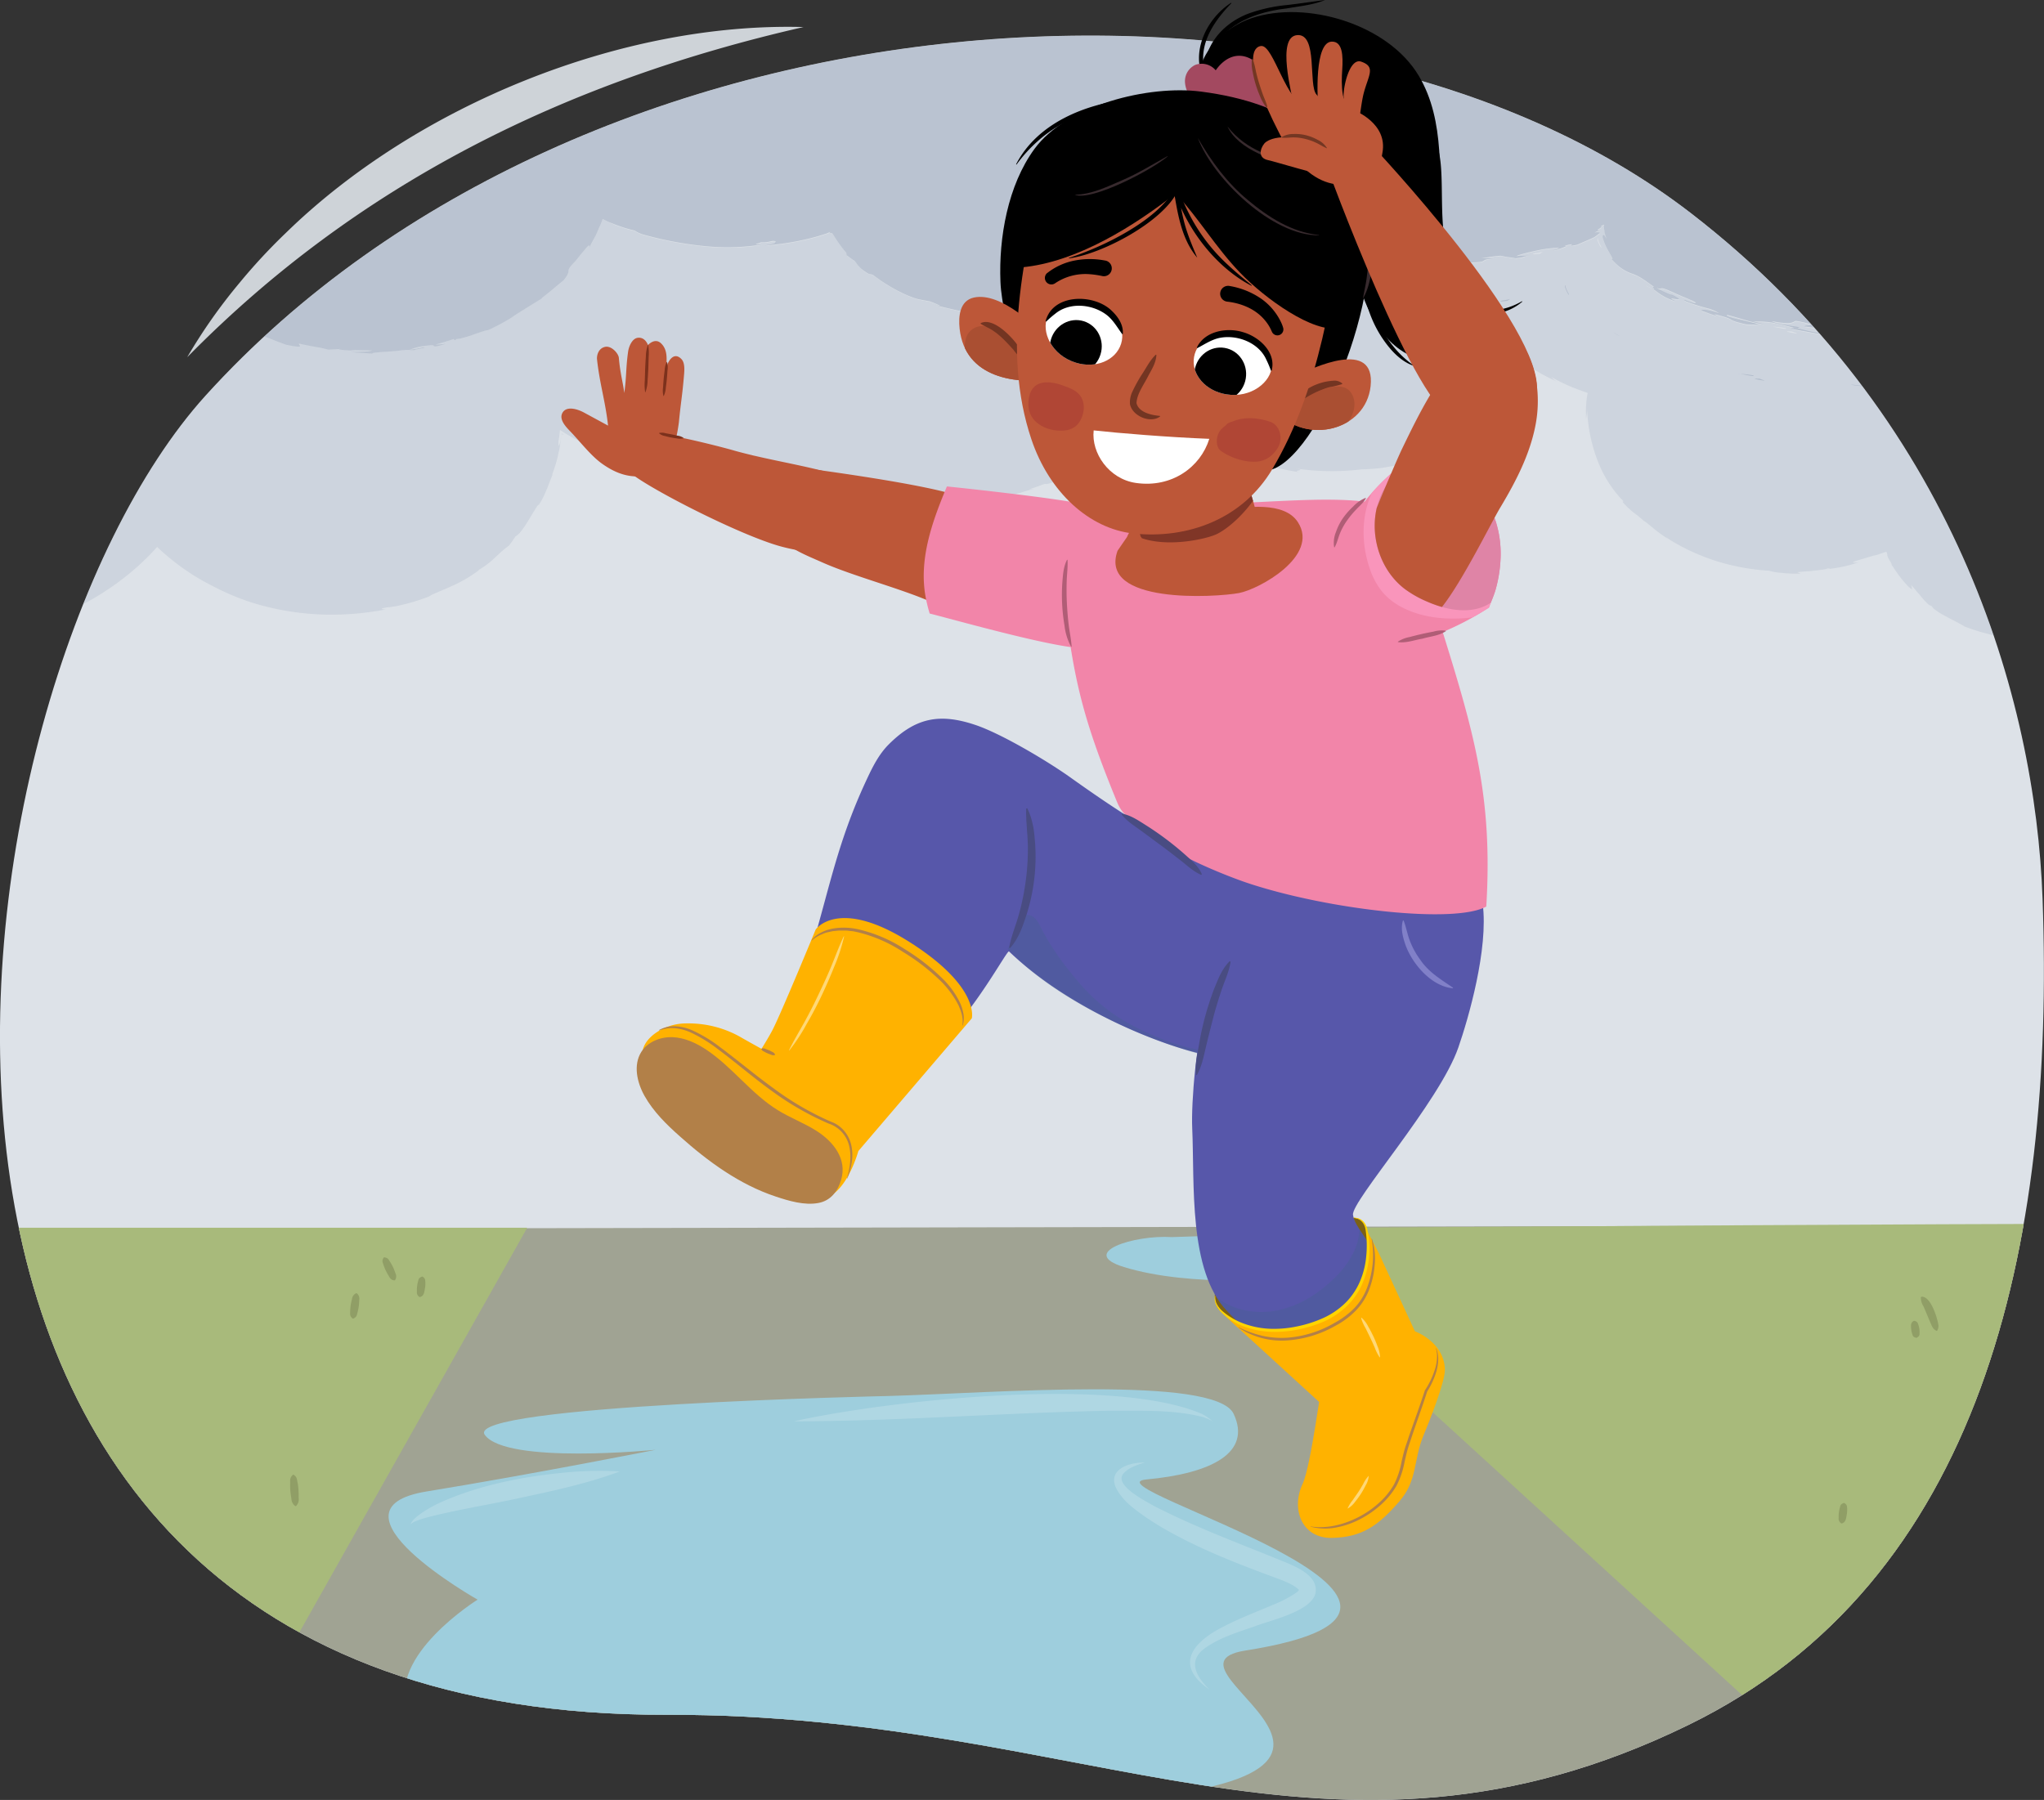 <svg xmlns="http://www.w3.org/2000/svg" xmlns:xlink="http://www.w3.org/1999/xlink" width="755.53" height="665.46" viewBox="0 0 755.53 665.46"><rect x="0" y="0" width="755.53" height="665.46" fill="#333333" stroke="none"/><defs><clipPath id="a"><path d="M76,146.24C216.1-8.41,490.9-24.7,625,78.78,722.5,154,752.36,258.3,755,332.29c4.65,128.54-22.37,252.51-130.94,305.46-132.57,64.66-221.25-4.16-377.57-3.79C-77.26,634.75-22.07,254.57,76,146.24Z" fill="#dde2e8"/></clipPath><clipPath id="b"><path d="M454.8,167s4.91,2.61,10.48,26.31c-27.61,30.63-43.68,5-43.68,5l-5.47-22.52Z" fill="#bd5738"/></clipPath><clipPath id="c"><path d="M478.14,139.46c7.52-3.86,30.33-14.28,28.49,3.23-1.73,16.55-23.69,21.76-34.72,9.66" fill="#bd5738"/></clipPath><clipPath id="d"><path d="M389.09,127.32c-5.65-6.51-19.18-19.49-29.12-17.31-5.24,1.16-5.76,6.95-5.26,11.54,2,18.22,20.82,20.91,35.76,18.47" fill="#bd5738"/></clipPath><clipPath id="e"><path d="M457.12,123.3c8.86,2.41,13.16,6.67,13,11.88-.18,6-7.63,12.11-16.87,10.6-7.63-1.24-13-7.36-11.89-13.79S449.67,121.27,457.12,123.3Z" fill="#fff"/></clipPath><clipPath id="f"><path d="M404.18,112.25c-9-1.8-14.76.09-16.94,4.82-2.51,5.45,1.42,14.24,10.37,17,7.37,2.3,14.87-.8,16.79-7S411.75,113.76,404.18,112.25Z" fill="#fff"/></clipPath></defs><g style="isolation:isolate"><path d="M616.45,236.57c1.81,1.15,1.86,2.57,2.23,4.32.28,1.48.53,3,.68,4.47s.21,3,.24,4.53c0,1.75.15,3.18-1.27,4.68a.43.43,0,0,1-.55.05c-1.69-1.17-1.88-2.59-2.21-4.31-.29-1.49-.55-3-.71-4.48s-.22-3-.25-4.52c0-1.78-.24-3.18,1.29-4.68a.44.44,0,0,1,.55-.06Z" fill="#9aced6"/><path d="M623.82,254.69c-2-1.44.52-4,2-4.5a7,7,0,0,1,2.41-.49,2.11,2.11,0,0,1,2.27,1,.33.33,0,0,1,0,.37,2.35,2.35,0,0,1-1.88,1.29A15.29,15.29,0,0,0,627,253c-1.37.49-1.37,1.13-2.81,1.7a.34.34,0,0,1-.37,0Z" fill="#9aced6"/><path d="M614.31,260.85a6.57,6.57,0,0,1-1.79-1.65,8.32,8.32,0,0,0-2.8-1.47c-1.35-.57-2.49-.2-3.69-1.69a.3.3,0,0,1,0-.37c.85-1,1.8-1,2.93-1a7.21,7.21,0,0,1,5.68,2.77c.69,1,1.25,2.4,0,3.4a.3.3,0,0,1-.37,0Z" fill="#9aced6"/><path d="M76,146.24C216.1-8.41,490.9-24.7,625,78.78,722.5,154,752.36,258.3,755,332.29c4.65,128.54-22.37,252.51-130.94,305.46-132.57,64.66-221.25-4.16-377.57-3.79C-77.26,634.75-22.07,254.57,76,146.24Z" fill="#dde2e8"/><g clip-path="url(#a)"><g opacity="0.24"><path d="M-125.45,151.27a73.17,73.17,0,0,0,8.18,33.5,102.93,102.93,0,0,0,5.77,10.16c.79,1.21,1,1.15,1.27,1.17a88.44,88.44,0,0,0,11,12.27l0,0,.06.07.23.2a86.94,86.94,0,0,0,9.36,7.87,98.31,98.31,0,0,0,24.46,12.87,102.89,102.89,0,0,0,13.87,4c1.33.32,2.68.56,4,.8a120.92,120.92,0,0,0,23.63,2.33c33.44,0,63.13-13.49,81.71-34.31a84.43,84.43,0,0,0,21.41,14.91,86.66,86.66,0,0,0,21,7.66,99.38,99.38,0,0,0,21.15,2.48,106.2,106.2,0,0,0,20.91-1.93c-.78,0-1.51-.14-1.4-.4l1.83-.37c.33,0,.7-.05,1.13-.1a34.2,34.2,0,0,0,4.06-.73,76.47,76.47,0,0,0,10.36-3.17c1.4-1,4.37-2,7.85-3.6a50.89,50.89,0,0,0,10.93-6.38l-.7.29a28.7,28.7,0,0,0,6.27-4.65c.84-.73,1.59-1.51,2.44-2.25s1.75-1.48,2.82-2.25c.84-1.08,1.6-2.23,2.36-3.36a6.93,6.93,0,0,0,2-1.84,25.26,25.26,0,0,0,2.11-3l1.08-1.71,1.05-1.8c.75-1.17,1.43-2.38,2.23-3.45l.09.25a26.56,26.56,0,0,0,1.69-2.92,27.25,27.25,0,0,0,1.19-2.63c.74-1.71,1.33-3.42,2.22-5.56l0-.46a53.77,53.77,0,0,0,2-6.46c.2-1,.39-1.84.57-2.65s.22-1.38.31-2c.36-2.41.44-3.84.71-3.62a.78.78,0,0,1,.21.3c.54.14.32-.11-.35-.59-.2.76-.36,2.57-.69,3.66s-.55,1.63-.51-.72c.28-1.4.39-2.8.58-4.18a75.47,75.47,0,0,0,11.11,6,82,82,0,0,0,12.16,4.19,90.22,90.22,0,0,0,38.61,1.32q3.2-.58,6.35-1.41c1.1-.29,1.94-.53,2.85-.8.11,0,.23-.11.33-.06l.29.2.59.38,1.21.81A105,105,0,0,0,292,176a121.59,121.59,0,0,0,11.91,4.89,46.18,46.18,0,0,0,7.28,1.5l1.34.37c1.79.52,4.36,1.17,7,1.72,3.08.68,6.15,1.23,7.8,1.61a43.83,43.83,0,0,1,4.43.06c.66,0,1.25.06,1.8.1l.76.06c4.2.38,5.53,1.23,11.59.84-2.27-.09-3.31-.3-3.16-.53h.53c.66,0,1.31,0,2,0a105.42,105.42,0,0,0,19.12-1.21c-1.13.07-2.86.19-2.63-.08a36.61,36.61,0,0,0,5.61-.69,45.39,45.39,0,0,0,5.17-1.18c1.66-.48,3.31-.88,4.93-1.39s3.24-1,4.91-1.41l-2,.25c1.93-.62,3.82-1.28,5.68-2h.32a3.68,3.68,0,0,0,1.41-.15A20.68,20.68,0,0,0,391.9,177c-2.16.81-1.49.31-1.94.31a54.75,54.75,0,0,0,7-2.83c1.23-.61,2.54-1.18,3.79-1.9l3.79-2.19a100.76,100.76,0,0,0,13-9.64c-.44.31-.42.12-.42.12a66,66,0,0,0,5.3-5.16c.9-.87,1.65-1.89,2.47-2.84l1.22-1.46c.33-.4.7-.84,1-1.29l2-2.7.24-.34.12-.16s0-.08.07-.07l.06.08.53.67,1,1.34c.68.93,1.45,1.67,2.24,2.61s1.85,1.93,2.77,2.91c1.49,1.29,1.48.81,2,1a5,5,0,0,1,1.47.87c1.33,1.1,2.69,2.16,4.12,3.17,0,.1.1.29.37.56a15.4,15.4,0,0,0,1.44,1.16c.61.46,1.33,1,2.09,1.5l2.39,1.46c1.55,1,3,1.71,3.72,2.2s.59.6-.9.15a82.81,82.81,0,0,0,14.57,5.36c5.17,1.36,10.07,2.24,13,2.71-3.67-.83,3.52-.58-1.81-1.45a90.9,90.9,0,0,0,24.89.35h.75c.9,0,1.8-.1,2.75-.16a45.14,45.14,0,0,0,6.12-.74c1.11-.2,2.27-.42,3.49-.68s2.45-.69,3.78-1.09c-4.12,1,.13-.87,0-1.1l.2-.07c2.15-.42,4.24-1,6.38-1.58,1.25-.35,2.45-.81,3.69-1.22a37.52,37.52,0,0,0,3.66-1.37c1.62-.89,1.71-1.15,2-1.49s.78-.69,3.05-2.1c-.11.35,1.94-.79,3.39-1.59.26-.23,1.16-.94,2.38-1.89.6-.49,1.32-1,2-1.62l2.11-2a35.19,35.19,0,0,0,3.71-4A7.34,7.34,0,0,0,554.6,148c.35-.76-.57.43-1.39,1.31s-1.47,1.47-.21-.14c1.09-1.29,1.86-2.33,2.56-3.16l1-1.17.78-1.11,1.64-2.36a37.09,37.09,0,0,0,2-3.6l0-.16.57-1.16.52-1.29a22,22,0,0,1,1.09-2.34,20.18,20.18,0,0,1,2.13,1.86c.3.35.09.39-.7,0-1.49-1-.08-.5-1.24-1.27a7.46,7.46,0,0,0-.39,1.09c.14-.16.27-.44.5-.73.55.5,1.17,1,1.85,1.55.33.26.69.51,1,.77l.55.37.87.55a66,66,0,0,0,8.2,4.23,6.45,6.45,0,0,1-2.47-1.83,66.16,66.16,0,0,0,7.36,3.62c.64.28,1.3.52,2,.78l1.84.68c.76.31,1.57.53,2.22.82-.13.6-.24,1.18-.33,1.75l-.07.42c0,.18,0,.2-.06.53l-.13,1.62c-.08,1.09-.08,2.19-.07,3.29,0,.7,0,1.4.06,2.11,0-.28.06-.59.09-.92a15.23,15.23,0,0,0,.27-3.41,58.81,58.81,0,0,0,4,19.9,43.31,43.31,0,0,0,9.62,14.89c-.56-.4-.51.25-.37.26l1.46,1.56c.45.43.85.79,1.21,1.11a21,21,0,0,0,1.77,1.44,34.79,34.79,0,0,1,3.33,2.77c.52,0,4,3.4,7.63,5.76,1.23,1,1.21.8,0-.1,1.11.75,2.49,1.62,4.09,2.56a77.62,77.62,0,0,0,10.43,4.95,75.83,75.83,0,0,0,12.48,3.66A77.52,77.52,0,0,0,653.92,211a20.15,20.15,0,0,0,4.52.78,49.76,49.76,0,0,0,7.16.29l-1.27-.52c.9-.14,2.25-.23,3.72-.34a6.31,6.31,0,0,0,1.49-.12l1.25-.12c1.35-.14,2.59-.3,3.45-.47-1.26.15-3,.32-4.82.44l-.09,0c1.72-.14,3.42-.28,5.12-.46a2.23,2.23,0,0,0,1-.34c1.49-.08,1.09.07-.37.28a48.87,48.87,0,0,0,12.62-2.78,6.44,6.44,0,0,1-2.6.36c-.47-.1-.09-.36,2.37-1.07,4.32-1.27,4.92-1.52,5.36-1.56a6.9,6.9,0,0,0,.92-.22l1-.33c.3-.09.68-.23,1.16-.4l1.15-.39.13,0s.1,0,.11,0l.11.32.22.62a1.38,1.38,0,0,0,.12.82,4,4,0,0,0,.23.53l.43.75c.8,1.4,1.37,2.39.24,1,.45.41,2.17,3.36,4.13,5.81s4,4.43,4,3.79l-.35-1.42c.67.72,1.24,1.41,1.77,2.07s1.08,1.22,1.56,1.81a30.34,30.34,0,0,0,3.07,3.37c.46.26,1.37.79,1.28.57,0,.33.46.8,1.25,1.41a23.84,23.84,0,0,0,3.19,2c2.52,1.45,5.61,2.85,7.64,4.16A80.3,80.3,0,0,0,740,235.51l3.39.53,3.06.23a20.61,20.61,0,0,0,4.41-.09c.79.06,1.58.16,2.36.19l2.35,0,2.35,0h1.18l1.18-.1c1.58-.14,3.2-.31,4.87-.52s3.35-.73,5.12-1.18a20,20,0,0,1-3.86.45c2.2-.67,3.6-.91,4.93-1.24l4.67-1.17a38.1,38.1,0,0,1,4.36-2.21l1-.51,1-.62,2.13-1.27a33,33,0,0,0,3.71-2.51c2.78-1.49,3.68-2,4.09-2s.25.42.61.37c1-1.12,2.46-2.26,3.95-3.74l2.43-2.19,2.42-2.53c.41-.43.83-.85,1.23-1.3l1.1-1.41c.72-.95,1.45-1.88,2.1-2.83s1.12-2,1.61-2.93c.24-.47.47-.94.68-1.39a14,14,0,0,0,.45-1.39,30.47,30.47,0,0,1-2.6,4.12c-.83,1.14-1.19,1.43,0-.94.49-1.39,1.16-2.67,1.72-4.08s1.45-2.73,2-4.34a28.79,28.79,0,0,0,1.76-5.2c.22-1,.43-2,.62-3.06s.12-2.21.13-3.4l.77,2.42a33,33,0,0,1,.07-4c0-1.52-.09-3.13-.12-4.58a10.29,10.29,0,0,0-.17-2c-.1-.61-.19-1.13-.29-1.55-.19-.84-.37-1.25-.55-1,0-1.65-1-4.31-1.69-6.51-.86-2.11-1.54-3.74-.91-3.44a56.43,56.43,0,0,0-3.08-5.4,27.92,27.92,0,0,0-1.87-2.67c-.66-.88-1.27-1.81-2-2.66l-2.23-2.51c-.38-.42-.74-.86-1.14-1.25L798.13,151l-2.45-2.29-2.61-2a52.69,52.69,0,0,0-10.46-6.2,18.52,18.52,0,0,0-2.46-1l-2.31-.77a19.39,19.39,0,0,0-4-.9c-.52-.2-1.23-.44-2-.69l-1.17-.37-1.15-.28c-1.46-.36-2.51-.66-1.91-.77,3.72.23,4.86,1.61,6.25,1.66-1.88-.61-2.23-1-2.39-1.15-4.74-.94-8.41-1.57-4.15.07-2.59-.5-4.58-.66-6.27-1-.85-.16-1.62-.38-2.38-.5l-2.28-.39a35,35,0,0,0-13.35-.11c.66.31-.35.49-4.25,1.2l-1.76.23-.8,0c-.48,0-.92.07-1.27,0l0-.22a5.94,5.94,0,0,0-.69-1.53s0,0,0,0l-.07-.14-.14-.23a2.24,2.24,0,0,0-.22-.34c-.13-.18-.23-.27-.31-.28-.31-.07-.29.89-.62.9a55.81,55.81,0,0,0-2.92-6.59l-.8-1.52c-1.23,0-2.1-.07-2.69-.13-2.19.18-4.15.7-6.92.35-1.39.22,2,.57-1.28.66-2.92-.45,1.64-1.15,6.91-1.45l.25-.06a1.92,1.92,0,0,1,.35-.23c-1.18-.33-12.59.17-7.25-.71a264,264,0,0,1-31.19-1.16c3.42.32,4.3,1,1.37,1.08-4.75-1-13.05-2.1-21.69-3.22.25-.6,3-.18,2.23-.92-1.26-.29-3.29-.86-5.43-1.15-1.33.4-1.13,1.55-8.83.12,1.86,1.49,13.14,2.13,9.47,2.56a58.94,58.94,0,0,0,10.31,2.11c2.17.27,4.33.5,6.16.64a39,39,0,0,0,4.12.12c6.84,1.5-5.46-.4-4.25.56-6.27-.78-9.13-1.48-18.78-3.16,0-.44,3.22,0-1.14-1-8.38-2.37-10.79-1.44-13-1.83,1.22.37,2.92.76,4.16,1.12a46.86,46.86,0,0,1-6.67-1.49c-1.92-.54-3.86-1.19-6.83-1.94-1,.35,1.4,1,4.26,1.72s6.23,1.35,7.26,1.91c-1.5,0-3-.07-4.51-.15-4.64-1-5.2-1.49-5.81-1.84s-1.26-.72-6-1.94l1,.73c-1.94-.62-3.86-1.37-5.79-2,0-.46,1.49-.61,6.49.94a13.17,13.17,0,0,0-4.37-1.87c-.88-.24-1.91-.48-3.19-.9a49.87,49.87,0,0,1-4.79-1.71c-2.27-1.55,3.28,1.32,3.67.73,1-.28-4.4-2.13-8.16-3.92-6.21-2.82-3.49-.8-6.17-1.67,1.1.76,5.92,3,5.55,2.42,7.58,3.89-3.95-.21,1.33,2.49a21.4,21.4,0,0,1-6.14-3c-.54-.4-1-.8-1.78-1.29l-.62-.38a19.63,19.63,0,0,1-2.63-1.52c1.13.64,2,1.12,2.63,1.52l.16.07c.46.2.53.14.47,0s-.78-.95.11-.65l-2.95-2.13c-.83-.56-1.51-1-2.11-1.38a16.9,16.9,0,0,0-2.94-1.39,15.75,15.75,0,0,1-3-1.32,20.4,20.4,0,0,1-2.11-1.47A23.43,23.43,0,0,1,595.77,96c1.27.56-1.25-2.57-2.47-5.67a11.07,11.07,0,0,1-.72-2.12,1.3,1.3,0,0,1-.06-.6,1.13,1.13,0,0,1,.06-.3c.06-.16.16-.24.34-.14a1.25,1.25,0,0,1,.33.31c.17.2.39.65.69,1.06a5.37,5.37,0,0,1-.26-.74l-.13-.38-.07-.26a6.31,6.31,0,0,1-.25-1.1c-.06-.4-.13-.8-.19-1.2L593,83.61l0-.21c0-.06,0-.18-.07-.11l-.38.16-.75.34c.75.09-.13.61-.66,1s-.8.62.24.58l-.89.37-1,.38a10.26,10.26,0,0,1,1.31,0,2.47,2.47,0,0,1,.43.06c.11.05.3,0,.2.31v0h0l-.05-.07s-.09.06-.14.09l-.3.23-.56.43-.61.43-.27.2-.13.09-.46.21c-2.42,1.11-4.66,2-5.73,2.53-5.59,1.24,1.51-1.15-4.9.43,2.34-.21-1.53,1.17-4.39,1.79,5.64-1.63-.15-1-3.78-.46-5.63,1.13-10.09,2.4-9.23,2.47,1.62,0,3.24-.11,4.86-.2-3.25.2-1.33.58-5.38,1-1.28-.26-4-.54-5.48-.94-3.65.22-6.2.92-7.47.93,1.94,0,3.88,0,5.82,0-3.81.27-4.2.55-4.62.87s-.86.61-4.81.68l-2.06-.51c-1.24.11-2,.32-1.41.49a4.51,4.51,0,0,1,.59.11,3.12,3.12,0,0,1-.59-.11c-1.7-.21-5.33-.12-7-.28l-.53.38c-3.27-.28-7.35-1.28-11.36-.82a11.3,11.3,0,0,1,3.88-.17,32.94,32.94,0,0,0,5.73.19c3.48-.62-5.52-.77-6.78-1,.16.52-1.95.41-4.58.11s-5.77-.87-7.74-1.11c-2.31.06-4.34-.07-5.76-.09l-1.42-.89c-1.69,1-7.72-1.7-12.16-2.45,2.14.93,1.71,1.36-1.43.76,2.2.07.57-.64-1.4-1.45s-4.28-1.76-3.57-1.87l-1.27-.33-.49-.12a1.32,1.32,0,0,0-.33-.06c-.21,0-.32,0-.37.08s0,.33.15.54c-.05.08.37.31.63.49s.55.37.75.53c.39.31.51.53-.12.52a15.2,15.2,0,0,0-1.41-.66.77.77,0,0,0-.23-.14.58.58,0,0,0-.38,0c0,.18-.06.32-.14.38a.18.18,0,0,1-.07,0s-.05,0,0,0l0-.07-.05.05-.11.13a7.4,7.4,0,0,1-.93.87l.56-.9.21-.36c-.07.1-.07.06-.06,0a.37.37,0,0,0,0-.19c0-.09-.13-.09-.28,0s0,0,0,0-.1.1-.14.15l-.38.42-.78.89a10.25,10.25,0,0,1-1.34,1.23c-2.52,3-2.3,2.75-1.76,2.43s1.29-.87-.55,1.23c-2.45,2.24-6.15,4.22-2.57.85-3.19,3.16-7.79,5.13-11.72,8-.73.73,1.31-.27,3.2-1.37s3.62-2.28,2.56-1.29a26.17,26.17,0,0,1-4.68,2.62,8.34,8.34,0,0,1-2.31.65c-1.25.18-2.39.37-6.74,2.16,3.55-1.94-.39-1.23-4.65,0-2.37,1-3.3,1.32-3.4,1.42a5.13,5.13,0,0,0,1.56-.34c1.85-.49,4.45-1.3,2.77-.23-1.31.44-2.6.91-3.91,1.3-2.55,1.39.48.9,3.53.17s6.13-1.66,3.72-.17c-1.45.46-2.91.92-4.38,1.32,1.05-.07,2.61-.08,1,.84-.68-.12-3.2.75-5.69,1.56s-5,1.58-5.37,1.62c-1.07-.33,3.6-.83,2.76-1.09a50.69,50.69,0,0,1-6.16,1,67.48,67.48,0,0,0-8,1.54c4.06-.36-1.36,1.12.34,1.14-3.51.89-1.23-.47-6.27.69l.62.27a161.69,161.69,0,0,1-30.79,2,126.14,126.14,0,0,1-28.48-3.95c-3.09,0-9.2-.91-18.56-3.36,4.13,1,.35-.52-1.9-1.36-1.53-.28-3.07-.55-4.61-.89-5.5-1.6-12-5.48-16.21-8.76a2.94,2.94,0,0,0-1.54-.39,22.79,22.79,0,0,1-2.57-1.67,11.39,11.39,0,0,1-1.34-1.28c-.64-.72-.88-1.31-1.59-2-1-.6-1.88-1.33-2.83-2l-.16-.9a50.94,50.94,0,0,1-4.75-6.61,2.9,2.9,0,0,0-.62-.71c-.16-.11-.29,0-.39.24l-.06-.32c-.32-.11-.75,0,.1-.56-.26.14-.54.3-.84.44l-.47.21-.24.11-.7.22c-2,.68-4.42,1.34-6.95,1.93a94.61,94.61,0,0,1-15.25,2.26c4.22-.64,3.82-.88,4.12-1.42-1.39-.69-2,.43-5.61.26-.06.33-4.11,1,.27.86a81.33,81.33,0,0,1-20.79.57,133.18,133.18,0,0,1-22.79-4.22,11.67,11.67,0,0,1-3.31-1.52,52.56,52.56,0,0,1-7.64-2.38L225,82.11l-.82-.37c-.51-.22-1-.52-1.45-.72-.16.43-.28.88-.48,1.33L222,83l-.75,1.7c-.49,1.22-1.12,2.35-1.66,3.52s-1.19,2.26-1.81,3.35c.47-1.11.06-1.06-.87-.15s-2.34,2.69-4.12,5a26.25,26.25,0,0,0-2.08,2.33,2.31,2.31,0,0,0-.46,1.17c-.07.68,0,1.38-1.85,3.62-1.14.88-2.67,2.24-4.21,3.48s-3,2.43-3.91,3.13l.23,0c-3,1.87-7.63,4.68-11.07,6.93l.58-.28a76,76,0,0,1-9.48,5.15,10.23,10.23,0,0,0-2.24.57c-1,.34-2.21.77-3.44,1.17s-2.47.82-3.56,1.1a10.88,10.88,0,0,1-2.51.48c-.4.19.24.06-.62.45l-.44-.45c-2.18.75-4.39,1.4-6.61,2a24.71,24.71,0,0,0,3.84-.28c-3.55,1.11-4.21,1-4.44.89s0-.52-2-.26c-5.14.54-4.77,1-7.2,1.57a32.72,32.72,0,0,0,5-.82c3-.08-3,.74-3.11,1-1.1.18-1.66-.38-5.4.16-3.26.47-10.94.6-10,1.13-2.82-.23-6.11-.27-8.22-.61,1.34,0,3.22-.05,4.85-.11a11.39,11.39,0,0,0,3.25-.46c-2.41,0-7.15-.29-7.92-.05.64.09,1.29.14,1.93.21-1.93-.15-9-.45-5.29-.78-1.67.18-3.35.22-5,.34a33.83,33.83,0,0,0-4.58-1c-2-.37-4.24-.78-6.24-1.25-.32.55,2.84,2-4.8.41l-3.16-1.15-3.11-1.26c-3.34-1.11-4.23-1.36-3.84-.81a37.39,37.39,0,0,1-10.7-5.18c-1.14-.81-2.23-1.52-3.51-2.39-.65-.42-1.36-.85-2.17-1.3s-1.69-1-2.73-1.56c1.51,1.36,1.56,1.62.75,1.28a36.31,36.31,0,0,1-4.3-2.42,1.22,1.22,0,0,0-.1-.2c-.05-.09-.14-.2-.16-.26a2.49,2.49,0,0,0-.63-.64.72.72,0,0,1,.43.22l.2.21a1.94,1.94,0,0,0,.27.28,10.75,10.75,0,0,0,3.08,2c.56.06-.26-.47-1.34-1.27L73,111.65a7.59,7.59,0,0,1-.86-.69c-.27-.09-.54-.18-.81-.29l-.39-.16-.2-.08a2.75,2.75,0,0,0-.15.25l-.6,1-.3.48-.15.24-.08.12s0,.07,0,0c-1,1.2-2.19,2.58-3.44,3.9s-2.65,2.63-4.14,3.87c-5.87,5.1-13.09,9.43-19.13,12.73.22-.6-1.18,0-3,.87a56,56,0,0,1-5.43,2.14c.56.29-1.27.9-3.66,1.64-1.19.4-2.54.74-3.8,1.09A23.83,23.83,0,0,0,23.59,140l1.72-1.46a30.25,30.25,0,0,1-5.49,1.44c-.85.15-1.67.29-2.47.39l-2.31.21c-1.48.12-2.86.29-4.18.45a17.51,17.51,0,0,0-3.81.84c-4.59.86,1.63.46,3.6.36a33.58,33.58,0,0,1-5.41,1c-2,.14-4.11.22-6.18.26s-4.1-.08-5.92,0a25,25,0,0,0-4.76.29c-.55-.39,1.37-.89-4.18-1.53-2.24,0-5.59-.06-8.28-.25s-4.71-.41-4.31-.24c-3.62-.86-4.53-1.32-8.54-2a16,16,0,0,0,3.24,1.17,65.69,65.69,0,0,1-16.41-5.56,25.19,25.19,0,0,1-3.75-1.18c-1.55-.65-3.39-1.41-5.27-2.39a117.27,117.27,0,0,1-11-6.35,75.45,75.45,0,0,0-5.94-5c-2-1.67-3.55-3.12-3.34-3.74,0,.21-.72-.35-1.1-.64-1.75-2.22-2.69-4.41-4.81-7.21l.13,1.34c0,.31-.48,0-1.11-.72s-1.39-1.8-2.17-3S-90,104.06-90.55,103a17.72,17.72,0,0,0-1-1.7c.7.78.22,0-.37-1.21s-1.44-3-1.2-3.25c-.44-1.34-.92-2.67-1.24-4-.32-1-.49-1.76-.6-2.29-13.62,11.22-23.5,25.6-27.9,41.73A68.39,68.39,0,0,0-125,143.31c0,.49-.11,1-.15,1.48,0,.28,0,.55-.07.83,0,.71-.1,1.42-.13,2.14,0,.18,0,.35,0,.54,0,.78-.05,1.58-.06,2.37,0,.12,0,.24,0,.37s0,.05,0,.07S-125.45,151.22-125.45,151.27Zm821.52-26.56c2.13.26,4.26.47,6.39.67s4.27.39,6.41.56C704.3,125.83,696.58,125.12,696.07,124.71Zm-32-1.38c-3.9-.63-4.67-1-1.73-.76C663.12,122.89,664.39,123.18,664.08,123.33ZM659.43,211c.57,0,1.29,0,2.09,0l1.37.05C661.58,211.07,660.4,211,659.43,211Zm-4.88-90.23c0-.05.27,0,.63,0a38.8,38.8,0,0,1,4.94.57c.66.65-3.34-.33-4.94-.57ZM590.42,88.15c.15-.17.21,0,.23.21a.58.58,0,0,1,0,.17s0,0,0,.08l.11.3.22.58c.31.73.65,1.34.9,1.82.09.44-.06.28-.35-.22a12.54,12.54,0,0,1-1.1-2.43C590.48,88.41,590.53,88.09,590.42,88.15Zm-23,5.49a19.93,19.93,0,0,0,2.82-.54l-.92.65C567.56,94.07,565.38,94.14,567.37,93.64ZM17.58,141.1l3.05-.9.62.23Z" fill="#9ba8bc"/><path d="M713.42,142.62c.46-.11.54-.18.35-.24.61-.33,1.55-.71.8-1l1.61,0,.9,1.71a15.22,15.22,0,0,0-2.62,0C713.36,143,713.21,142.82,713.42,142.62Z" fill="#9ba8bc"/></g><g opacity="0.53"><path d="M553.69,112.06l.75,0Z" fill="#9ba8bc"/><path d="M714.46,143.12c-2.19.18-4.14.69-6.92.35-1.38.22,2,.56-1.28.66-2.91-.45,1.64-1.15,6.91-1.46l.25,0C713.21,142.82,713.36,143,714.46,143.12Z" fill="#9ba8bc"/><path d="M598.82,124.34a22.29,22.29,0,0,1-2.63-1.52C597.32,123.45,598.16,123.94,598.82,124.34Z" fill="#9ba8bc"/><path d="M528.27,114.55a3.61,3.61,0,0,1,.6.11A4.14,4.14,0,0,1,528.27,114.55Z" fill="#9ba8bc"/><path d="M718.21,143.26c-1.81,0-3-.06-3.75-.14A13.84,13.84,0,0,1,718.21,143.26Z" fill="#9ba8bc"/><path d="M713.42,142.62a1.76,1.76,0,0,1,.35-.24C714,142.44,713.88,142.51,713.42,142.62Z" fill="#9ba8bc"/><path d="M-96.69,84c-.26-1.64.29-4.79.75-.12.55,4.09.73,4.66.74,5.06a4.67,4.67,0,0,0,.08.87,19.79,19.79,0,0,0,.73,3c.32,1.38.8,2.71,1.24,4-.24.26.58,1.94,1.2,3.25s1.07,2,.37,1.21a17.72,17.72,0,0,1,1,1.7c.56,1,1.37,2.25,2.09,3.45s1.58,2.24,2.17,3,1.06,1,1.11.72l-.13-1.34c2.12,2.8,3.06,5,4.81,7.21.38.29,1.14.85,1.1.64-.21.62,1.36,2.07,3.34,3.74a75.45,75.45,0,0,1,5.94,5,117.27,117.27,0,0,0,11,6.35c1.88,1,3.72,1.74,5.27,2.39a25.19,25.19,0,0,0,3.75,1.18,65.69,65.69,0,0,0,16.41,5.56,16,16,0,0,1-3.24-1.17c4,.66,4.92,1.12,8.54,2-.4-.17,1.63.06,4.31.24s6,.29,8.28.25c5.55.64,3.63,1.14,4.18,1.53a25,25,0,0,1,4.76-.29c1.82,0,3.85,0,5.92,0s4.18-.12,6.18-.26a33.58,33.58,0,0,0,5.41-1c-2,.1-8.19.5-3.6-.36a17.51,17.51,0,0,1,3.81-.84c1.32-.16,2.7-.33,4.18-.45l2.31-.21c.8-.1,1.62-.24,2.47-.39a30.25,30.25,0,0,0,5.49-1.44L23.59,140a23.83,23.83,0,0,1,3.29-1.14c1.26-.35,2.61-.69,3.8-1.09,2.39-.74,4.22-1.35,3.66-1.64A56,56,0,0,0,39.77,134c1.8-.86,3.2-1.47,3-.87,6-3.3,13.26-7.63,19.13-12.73,1.49-1.24,2.82-2.62,4.14-3.87s2.41-2.7,3.44-3.9c0,0,0,0,0,0l.08-.12.15-.24.3-.48.6-1a2.75,2.75,0,0,1,.15-.25l.2.08.39.16c.27.11.54.2.81.29a7.59,7.59,0,0,0,.86.69l1.7,1.21c1.08.8,1.9,1.33,1.34,1.27a10.75,10.75,0,0,1-3.08-2,1.94,1.94,0,0,1-.27-.28l-.2-.21a.72.72,0,0,0-.43-.22,2.49,2.49,0,0,1,.63.64c0,.06.11.17.16.26a1.22,1.22,0,0,1,.1.2,36.31,36.31,0,0,0,4.3,2.42c.81.34.76.08-.75-1.28,1,.55,1.93,1.08,2.73,1.56s1.52.88,2.17,1.3c1.28.87,2.37,1.58,3.51,2.39a37.39,37.39,0,0,0,10.7,5.18c-.39-.55.5-.3,3.84.81l3.11,1.26,3.16,1.15c7.64,1.6,4.48.14,4.8-.41,2,.47,4.26.88,6.24,1.25a33.83,33.83,0,0,1,4.58,1c1.7-.12,3.38-.16,5-.34-3.67.33,3.36.63,5.29.78-.64-.07-1.29-.12-1.93-.21.77-.24,5.51.06,7.92.05a11.39,11.39,0,0,1-3.25.46c-1.63.06-3.51.12-4.85.11,2.11.34,5.4.38,8.22.61-.94-.53,6.74-.66,10-1.13,3.74-.54,4.3,0,5.4-.16.06-.27,6.09-1.09,3.11-1a32.72,32.72,0,0,1-5,.82c2.43-.61,2.06-1,7.2-1.57,1.93-.26,1.75.08,2,.26s.89.22,4.44-.89a24.71,24.71,0,0,1-3.84.28c2.22-.6,4.43-1.25,6.61-2l.44.45c.86-.39.22-.26.62-.45a10.88,10.88,0,0,0,2.51-.48c1.09-.28,2.34-.67,3.56-1.1s2.44-.83,3.44-1.17a10.23,10.23,0,0,1,2.24-.57,76,76,0,0,0,9.48-5.15l-.58.28c3.44-2.25,8.1-5.06,11.07-6.93l-.23,0c.89-.7,2.38-1.87,3.91-3.13s3.07-2.6,4.21-3.48c1.84-2.24,1.78-2.94,1.85-3.62a2.31,2.31,0,0,1,.46-1.17,26.25,26.25,0,0,1,2.08-2.33c1.78-2.26,3.2-4,4.12-5s1.34-1,.87.15c.62-1.09,1.2-2.22,1.81-3.35s1.17-2.3,1.66-3.52L222,83l.27-.69c.2-.45.32-.9.48-1.33.48.2.94.5,1.45.72l.82.37,1.94.78a52.56,52.56,0,0,0,7.64,2.38,11.67,11.67,0,0,0,3.31,1.52A133.18,133.18,0,0,0,260.66,91a81.33,81.33,0,0,0,20.79-.57c-4.38.09-.33-.53-.27-.86,3.62.17,4.22-1,5.61-.26-.3.54.1.78-4.12,1.42a94.61,94.61,0,0,0,15.25-2.26c2.53-.59,4.92-1.25,6.95-1.93l.7-.22.24-.11.47-.21c.3-.14.58-.3.84-.44-.85.51-.42.45-.1.56l.06.32c.1-.25.23-.35.39-.24a2.9,2.9,0,0,1,.62.71,50.94,50.94,0,0,0,4.75,6.61l.16.9c.95.68,1.86,1.41,2.83,2,.71.72.95,1.31,1.59,2a11.39,11.39,0,0,0,1.34,1.28,22.79,22.79,0,0,0,2.57,1.67,2.94,2.94,0,0,1,1.54.39c4.21,3.28,10.71,7.16,16.21,8.76,1.54.34,3.08.61,4.61.89,2.25.84,6,2.4,1.9,1.36,9.36,2.45,15.47,3.4,18.56,3.36a126.14,126.14,0,0,0,28.48,3.95,161.69,161.69,0,0,0,30.79-2l-.62-.27c5-1.16,2.76.2,6.27-.69-1.7,0,3.72-1.5-.34-1.14a67.48,67.48,0,0,1,8-1.54,50.69,50.69,0,0,0,6.16-1c.84.26-3.83.76-2.76,1.09.42,0,2.88-.79,5.37-1.62s5-1.68,5.69-1.56c1.66-.92.1-.91-1-.84,1.47-.4,2.93-.86,4.38-1.32,2.41-1.49-.66-.55-3.72.17s-6.08,1.22-3.53-.17c1.31-.39,2.6-.86,3.91-1.3,1.68-1.07-.92-.26-2.77.23a5.13,5.13,0,0,1-1.56.34c.1-.1,1-.46,3.4-1.42,4.26-1.24,8.2-2,4.65,0,4.35-1.79,5.49-2,6.74-2.16a8.34,8.34,0,0,0,2.31-.65,26.17,26.17,0,0,0,4.68-2.62c1.06-1-.66.22-2.56,1.29s-3.93,2.1-3.2,1.37c3.93-2.83,8.53-4.8,11.72-8-3.58,3.37.12,1.39,2.57-.85,1.84-2.1,1-1.61.55-1.23s-.76.57,1.76-2.43a10.25,10.25,0,0,0,1.34-1.23l.78-.89.38-.42s.15-.19.14-.15,0,0,0,0,.24-.08.28,0a.37.37,0,0,1,0,.19s0,.07.06,0l-.21.36-.56.9a7.4,7.4,0,0,0,.93-.87l.11-.13.05-.05,0,.07c0,.06,0,0,0,0a.18.18,0,0,0,.07,0c.08-.06.1-.2.14-.38a.58.58,0,0,1,.38,0,.77.77,0,0,1,.23.14,15.2,15.2,0,0,1,1.41.66c.63,0,.51-.21.12-.52-.2-.16-.47-.34-.75-.53s-.68-.41-.63-.49c-.12-.21-.25-.43-.15-.54s.16-.09.37-.08a1.32,1.32,0,0,1,.33.06l.49.12,1.27.33c-.71.11,1.6,1.07,3.57,1.87s3.6,1.52,1.4,1.45c3.14.6,3.57.17,1.43-.76,4.44.75,10.47,3.48,12.16,2.45l1.42.89c1.42,0,3.45.15,5.76.09,2,.24,5.11.79,7.74,1.11s4.74.41,4.58-.11c1.26.24,10.26.39,6.78,1a32.94,32.94,0,0,1-5.73-.19,11.3,11.3,0,0,0-3.88.17c4-.46,8.09.54,11.36.82l.53-.38c1.7.16,5.33.07,7,.28-.55-.17.17-.38,1.41-.49l2.06.51c3.95-.07,4.4-.37,4.81-.68s.81-.6,4.62-.87c-1.94.06-3.88,0-5.82,0,1.27,0,3.82-.71,7.47-.93,1.46.4,4.2.68,5.48.94,4.05-.41,2.13-.79,5.38-1-1.62.09-3.24.15-4.86.2-.86-.07,3.6-1.34,9.23-2.47,3.63-.53,9.42-1.17,3.78.46,2.86-.62,6.73-2,4.39-1.79,6.41-1.58-.69.81,4.9-.43,1.07-.51,3.31-1.42,5.73-2.53l.46-.21.13-.09.27-.2.61-.43.56-.43.3-.23c.05,0,.12-.1.14-.09l.05.07h0v0c.1-.36-.09-.26-.2-.31a2.47,2.47,0,0,0-.43-.06,10.26,10.26,0,0,0-1.31,0l1-.38.89-.37c-1,0-.84-.18-.24-.58s1.41-.89.66-1l.75-.34.38-.16c.08-.07.06,0,.07.11l0,.21.07,1.22c.06.4.13.8.19,1.2a6.31,6.31,0,0,0,.25,1.1l.07.26.13.38a5.37,5.37,0,0,0,.26.74c-.3-.41-.52-.86-.69-1.06a1.25,1.25,0,0,0-.33-.31c-.18-.1-.28,0-.34.14a1.13,1.13,0,0,0-.06.3,1.3,1.3,0,0,0,.06.6,11.07,11.07,0,0,0,.72,2.12c1.22,3.1,3.74,6.23,2.47,5.67a23.43,23.43,0,0,0,2.67,2.65,20.4,20.4,0,0,0,2.11,1.47,15.75,15.75,0,0,0,3,1.32,16.9,16.9,0,0,1,2.94,1.39c.6.37,1.28.82,2.11,1.38l2.95,2.13c-.89-.3-.24.35-.11.65s0,.21-.47,0l-.16-.07.62.38c.75.49,1.24.89,1.78,1.29a21.4,21.4,0,0,0,6.14,3c-5.28-2.7,6.25,1.4-1.33-2.49.37.59-4.45-1.66-5.55-2.42,2.68.87,0-1.15,6.17,1.67,3.76,1.79,9.13,3.64,8.16,3.92-.39.59-5.94-2.28-3.67-.73a49.87,49.87,0,0,0,4.79,1.71c1.28.42,2.31.66,3.19.9a13.17,13.17,0,0,1,4.37,1.87c-5-1.55-6.44-1.4-6.49-.94,1.93.68,3.85,1.43,5.79,2l-1-.73c4.75,1.22,5.4,1.56,6,1.94s1.17.83,5.81,1.84c1.5.08,3,.12,4.51.15-1-.56-4.39-1.25-7.26-1.91s-5.23-1.37-4.26-1.72c3,.75,4.91,1.4,6.83,1.94a46.86,46.86,0,0,0,6.67,1.49c-1.24-.36-2.94-.75-4.16-1.12,2.16.39,4.57-.54,13,1.83,4.36,1.09,1.1.61,1.14,1,9.65,1.68,12.51,2.38,18.78,3.16-1.21-1,11.09.94,4.25-.56a39,39,0,0,1-4.12-.12c-1.83-.14-4-.37-6.16-.64a58.94,58.94,0,0,1-10.31-2.11c3.67-.43-7.61-1.07-9.47-2.56,7.7,1.43,7.5.28,8.83-.12,2.14.29,4.17.86,5.43,1.15.81.74-2,.32-2.23.92,8.64,1.12,16.94,2.25,21.69,3.22,2.93-.08,2-.76-1.37-1.08a264,264,0,0,0,31.19,1.16c-5.34.88,6.07.38,7.25.71.6-.34,1.55-.72.8-1,6.82.25-.3-.51,6.41-.76a217.77,217.77,0,0,0,22.68-.67c4.68-.87,10.63-1.62,16.46-2.44s11.52-1.79,15.67-2.69c4.24-1.41,1.12-1.54,5.74-2.85,5.46-1.41-3.81,2,4.17-.53l-.82,0c1.24-.24,4.9-1.4,8.53-2.61,1.81-.61,3.62-1.22,5.16-1.66a10.77,10.77,0,0,1,3.47-.67l-2.76,0a42.32,42.32,0,0,1,4.08-1.36c-.06-.32,1.5-1.28-.91-.49,4.49-2.54,9.9-4.29,14.63-7.36-.91.81-1.82,1.64-2.78,2.38a39.43,39.43,0,0,0,10.42-7.66,22,22,0,0,0,6.13-11.37c-.19.07-.37.14-.58.2.08-.46.14-.93.2-1.41a7.6,7.6,0,0,0,.12-1.43,14.56,14.56,0,0,0-.23-2.87c-.1.74-.5-.18-1.07-1.53-.35-.86-.85-1.87-1.34-2.83a20.17,20.17,0,0,1,.79,2.08c-2.46-5.81-8.58-11.22-17.58-16l-46.26-7.75c-6.19-1.11-12.59-2.16-19.06-3.2L729,43.67c-3.93-.72-7.8-1.48-11.53-2.28-1.27-.25-1.37-.08-1.56.09L701.2,39C686,36,667.37,33,649,30.26l-125-21C505.64,5.79,485.08,2.39,466.29-1c.64.27,1.22.63,1,.83l-1.65-.28c-2.4-.88-8.59-2.07-14.08-3.11a19.54,19.54,0,0,1-4.77-.64L443.49-5l-1.82-.41-2-.44-1.82,0-1.75,0c-1.17,0-2.34.12-3.5.23l.66.13c-5.74-.51-8.44.81-13.1.09l-3.59.73c-2.55-.91-8.22.89-12.95.57l.14-.21c-4.46-.06-6.74.55-10.87.56l-.39.14c-9.65.14-15.24,1-15,.15-3.35.78,9.36-.12,4.09,1-31.77.56-64.48,2.13-96.42,3.5a59.57,59.57,0,0,0-6.6,1l-1,.05c-3.6,0-11,.33-13.87.1a22.47,22.47,0,0,1-3.94.6c-5.8.55-6.39-.61-12.75,0,2,.09,3,.25,2.86.47l-2.13.1c-5.2-.2-11.59.13-17.34.2,1,.09,2.57.1,2.34.36-7.07-.4-12.83.71-19,.53l1.93.3-5.48.23c-.95-.24-.54-.73-5.67-.31,2.07.06,1.35.27,1.74.44-8-.49-21,.35-29,.41.48,0,.36.17.36.17-8.71.28-17.8.93-27.39,1-2.6.27-.64.74-3.35,1L142.13,8c-.3-.85-15.54.32-10.26-.94-7.86.49-20.3,1.38-25.56,1.29,3.38.19-3.06,1.19,1.89,1.11l-22.34,1a136.33,136.33,0,0,0-15.5-.4c3.92.13-.61.85-.21,1.08h-.06L57.12,10c-3.27.1-.67.77-5.42.73.24-.26-1.83-.32-3.28-.45-1.22.15-13.61.35-15,1.33-1.42.42,5.34,0,1.73.44-6,.25-6.32-.05-12.37.2l-.1.13c-4,.3-11.78.12-7.47-.58,2.78-.15-1,.6,3.07.16-2.84-.41-9.87-.26-15.91,0a5.62,5.62,0,0,1,2.67.54c-4.08-.19-8.27-.24-12.58-.24l-6.55,0c-1.88.07-3.82.15-5.75.29l.74.07a10.91,10.91,0,0,0,3,.12c-5.9.72-11.95,1.4-17.73,2.52a63.47,63.47,0,0,0-14.93,4.56c.38-.31-.16-.5-.21-.39-5.33,2.17-4.79,2.72-8.27,4.08-.16.5-4.25,2-7.6,3.93-1.33.61-1.12.66.21,0A71.64,71.64,0,0,0-76.82,36,62.26,62.26,0,0,0-85,44.49a52.18,52.18,0,0,0-5.79,9.13c0-.09-.31.28-.75.92a23.17,23.17,0,0,0-1.57,2.6c-.28.53-.58,1.07-.85,1.63l-.74,1.67a19.47,19.47,0,0,0-1,2.81l.88-.94c-.11.67-.35,1.59-.63,2.61-.06.23-.12.49-.17.74s-.15.5-.2.7A2.72,2.72,0,0,0-96,67l-.25,1.13c-.18,1.08-.34,2.09-.43,2.87,0,.11,0,.21,0,.32A41.4,41.4,0,0,1-95.84,67a.47.47,0,0,0,.09-.1c-.38,1.54-.7,3.09-1,4.65a1.94,1.94,0,0,0,.1.94c-.26,1.36-.34,1-.19-.37A32.75,32.75,0,0,0-96.69,84Zm3.88-25.56c-.18.47-.42,1-.67,1.64l-.4.91.32-.8C-93.31,59.53-93,59-92.81,58.43ZM835.81,94c2.21-2.42,2.35-2.51,4-4.52,0-.21-.1-.27-.22-.23a16.45,16.45,0,0,0,2.24-6c.1-.06.16,0,.16.47a12.54,12.54,0,0,1-2.1,6,18.77,18.77,0,0,1-2.31,2.82c-.37.37-.71.69-1,.93A4.62,4.62,0,0,1,835.81,94ZM799.54,112.3l-.84,0q4.31-1.22,8.25-2.57C804.44,110.71,803.21,110.93,799.54,112.3Z" fill="#9ba8bc"/><path d="M251.68,19.7l-.22,0C251.61,19.68,251.67,19.68,251.68,19.7Z" fill="#9ba8bc"/><path d="M720.16,142.28a5.74,5.74,0,0,0,2.31.3,30,30,0,0,1-4.76,0A12.3,12.3,0,0,1,720.16,142.28Z" fill="#9ba8bc"/><path d="M696.88,143.37c-4.57-.1-12.28-.81-12.8-1.22,2.13.26,4.26.47,6.39.67S694.75,143.21,696.88,143.37Z" fill="#9ba8bc"/><path d="M650.36,140c.77.31,2,.61,1.73.75C648.19,140.14,647.42,139.82,650.36,140Z" fill="#9ba8bc"/><path d="M643.19,138.21a41.05,41.05,0,0,1,4.94.58C648.79,139.43,644.79,138.45,643.19,138.21Z" fill="#9ba8bc"/><path d="M643.19,138.21l-.63,0C642.59,138.14,642.83,138.16,643.19,138.21Z" fill="#9ba8bc"/><path d="M578.67,105.8c0,.06,0,.07,0,.16s0,0,0,.09l.11.3.22.58c.31.72.65,1.33.9,1.82.09.43-.06.28-.35-.23a12.48,12.48,0,0,1-1.09-2.42c0-.25,0-.57-.06-.52C578.58,105.42,578.64,105.61,578.67,105.8Z" fill="#9ba8bc"/><path d="M555.38,111.07a19,19,0,0,0,2.83-.54l-.92.65C555.57,111.51,553.39,111.58,555.38,111.07Z" fill="#9ba8bc"/><polygon points="9.26 157.86 5.59 158.54 8.64 157.64 9.26 157.86" fill="#9ba8bc"/><polygon points="130.55 24.43 131.65 24.4 130.96 25.16 130.55 24.43" fill="#9ba8bc"/></g><path d="M754.49,453l-931.2,1.77v162.4L-77,678.1,418.2,697.52S713.88,671,709.47,664.86,754.49,453,754.49,453Z" fill="#a0a393"/><path d="M433.18,457.36c-14.13-.88-34.77,5.82-17.77,11.06,25.12,7.74,61.53,4.33,60.27,3.65l-18-15.53Z" fill="#9ecedd"/><path d="M328.35,516.11c39-1.1,120.93-7.71,127.65,6.61s-8.06,22-32.25,24.25,141.37,46.72,36.56,63.25c-40.61,6.4,94.26,53.19-87.89,57.23C42.5,674.76,176.54,591.4,176.54,591.4s-59.15-33.42-18.84-40S242.35,536,242.35,536s-55.09,5.51-63.15-5.51S328.35,516.11,328.35,516.11Z" fill="#9ecedd"/><polygon points="-211.58 453.9 194.88 453.9 29.39 747.83 -223.49 718.7 -211.58 453.9" fill="#a8ba7b"/><path d="M-5.36,506.28c3.41-.2,5.8,7.77,6.24,10.5a3.49,3.49,0,0,1-.44,2,.26.26,0,0,1-.35.1c-1.3-.7-1.63-1.72-2.13-2.9-.78-1.76-1.84-4.36-2.6-6.09a6.27,6.27,0,0,1-1-3.31.27.27,0,0,1,.24-.25Z" fill="#909e66"/><path d="M16.76,651.69c.67,1.64,0,2.74-.35,4s-.81,2.41-1.29,3.59-1,2.32-1.59,3.46-1.07,2.42-2.51,3.1a.25.25,0,0,1-.34-.14c-.55-1.49-.08-2.63.36-4a46.68,46.68,0,0,1,2.86-7.07c.6-1.13.9-2.38,2.52-3.09a.25.25,0,0,1,.34.14Z" fill="#909e66"/><path d="M2.65,644.52c1.42.67,1.45,1.67,1.81,2.6S5,649,5.26,650s.37,1.93.51,2.91A3.6,3.6,0,0,1,5.29,656a.27.27,0,0,1-.35.08,3.58,3.58,0,0,1-1.8-2.6c-.31-.94-.6-1.88-.82-2.84s-.38-1.92-.52-2.9-.49-1.9.49-3.13a.29.29,0,0,1,.36-.08Z" fill="#909e66"/><path d="M156.23,472c1.15.77.88,1.37,1,2a15,15,0,0,1-.07,1.9c-.31,1.31-.21,3.05-1.76,3.59a.4.4,0,0,1-.37,0,2,2,0,0,1-.93-2,12.52,12.52,0,0,1,.42-3.76c.22-.6.1-1.25,1.4-1.73a.38.38,0,0,1,.36,0Z" fill="#909e66"/><path d="M142.09,464.86c1.45.17,1.6.95,2.06,1.59a22.33,22.33,0,0,1,1.13,2,22.65,22.65,0,0,1,.84,2.17,2.54,2.54,0,0,1-.06,2.59.32.32,0,0,1-.33.16c-1.19-.17-1.54-.76-2-1.6a18.43,18.43,0,0,1-2-4.18c-.21-.76-.72-1.38.07-2.6a.32.32,0,0,1,.33-.16Z" fill="#909e66"/><path d="M130.27,487.42c-1.11-.95-.81-1.69-.84-2.49a22.63,22.63,0,0,1,.19-2.33,20.47,20.47,0,0,1,.49-2.3,2.6,2.6,0,0,1,1.48-2.15.35.35,0,0,1,.37.05,2.61,2.61,0,0,1,.82,2.48,18.62,18.62,0,0,1-.65,4.64c-.25.75-.16,1.55-1.5,2.15a.34.34,0,0,1-.36-.05Z" fill="#909e66"/><path d="M108.57,545.24c1.3.87,1.18,1.84,1.4,2.78s.29,1.9.36,2.86.08,1.92.06,2.88a3.48,3.48,0,0,1-.94,3,.29.29,0,0,1-.37,0A3.53,3.53,0,0,1,107.7,554c-.16-1-.3-1.9-.38-2.86s-.09-1.92-.07-2.88-.21-1.91,1-3a.32.32,0,0,1,.37,0Z" fill="#909e66"/><path d="M455.29,454.2,721.41,697.52l90-74.15s34.42-169.32,30.45-170.64S455.29,454.2,455.29,454.2Z" fill="#a8ba7b"/><path d="M710.28,479.4c3.4-.2,5.8,7.77,6.23,10.5a3.36,3.36,0,0,1-.44,2,.26.26,0,0,1-.34.1c-1.3-.7-1.63-1.72-2.14-2.9-.78-1.77-1.83-4.37-2.59-6.1a6.12,6.12,0,0,1-1-3.3.26.26,0,0,1,.24-.25Z" fill="#909e66"/><path d="M708.21,494.57c-1.29-.34-1.17-.88-1.39-1.38a10.16,10.16,0,0,1-.36-1.52c-.06-1.26-.42-2.57.87-3.28a.42.42,0,0,1,.36-.05,1.91,1.91,0,0,1,1.08.63,8.42,8.42,0,0,1,.76,3.83c-.07.54.2,1-.95,1.72a.54.54,0,0,1-.37.05Z" fill="#909e66"/><path d="M681.77,555.69c1.15.77.88,1.37,1,2a13.16,13.16,0,0,1-.08,1.89c-.3,1.32-.21,3.06-1.76,3.6a.38.38,0,0,1-.36,0,2,2,0,0,1-.94-2,12.22,12.22,0,0,1,.43-3.76c.21-.61.09-1.25,1.39-1.74a.44.44,0,0,1,.37.05Z" fill="#909e66"/><path d="M542.5,101.51c0-.75,13.73,17.45,4.3,20.18C536.38,124.16,542.49,102.58,542.5,101.51Z" fill="#cde9f7"/></g><g opacity="0.18"><path d="M423.1,540.73c-2.88.85-6.49,2.06-8.17,4.49-2.46,4.21,8.27,9.6,11.51,11.49,14.67,7.56,30.13,13.35,45.51,19.57,5.08,2.19,15.73,5.5,14.28,12.83-1.69,6.74-16.87,9.94-22.83,12.3-6.11,2.08-12.55,4.09-17.8,7.77-6.91,4.83-3.37,10.74,1.47,15.46-13.4-9.14-6-17.75,5.41-23.39,6-3.1,12.33-5.48,18.47-8.1a43,43,0,0,0,8.18-4.33,3.36,3.36,0,0,0,1.1-1.17.72.72,0,0,0,0,.25c-1.42-1.57-3.94-2.68-6.1-3.6-14.11-5.21-28.26-10.49-41.58-17.86-3-1.63-5.89-3.42-8.75-5.33-4.28-3-8.92-6.21-11.36-11.18-3-6.94,5.44-9.38,10.68-9.2Z" fill="#fff"/></g><g opacity="0.18"><path d="M151.75,563.61c.57-1.65,2.21-2.78,3.53-3.83a47.3,47.3,0,0,1,9.09-5c14.06-6,29.29-8.91,44.41-10.36a131.33,131.33,0,0,1,20.34-.42c-12.54,4.68-25.93,7.43-39,10.24-9.28,2-25.07,4.63-34,7.26a21.42,21.42,0,0,0-2.32.84,5.61,5.61,0,0,0-2.1,1.28Z" fill="#fff"/></g><g opacity="0.18"><path d="M293.42,525.47c35.46-7.87,118.05-16.72,150.66-2.81a15.06,15.06,0,0,1,4.08,2.81,16,16,0,0,0-4.46-1.82c-11-2.6-22.4-2-33.6-2.1-38.91.73-77.7,3.88-116.68,3.92Z" fill="#fff"/></g><path d="M297,10C209.47,30,132.51,67.59,69.2,132.07a200.62,200.62,0,0,1,19.28-27.43A213.65,213.65,0,0,1,105.67,86.1C153.81,39.11,229.55,8.13,297,10Z" fill="#ced3d8"/><path d="M497.41,449.93c-9.68-1.14-18.8,2.52-27.41,7.09s-17.24,9.94-20.59,19.09a11.4,11.4,0,0,0,.13,6.26c.66,2.17,3.68,4.22,5.61,5.41,4.17,2.58,8.42,5.73,13.23,6.68,5.67,1.13,11.57.26,17.12-1.35,4.56-1.33,9.19-3.31,12.07-7.07a24.12,24.12,0,0,0,3.16-6.19,109,109,0,0,0,4.39-14.57c.47-2.08.26-5,.53-7.1.2-1.51-.54-5-1.51-6.14C502.35,449.91,500.08,450.25,497.41,449.93Z" fill="#7c6115"/><path d="M496.25,521.92c2.19,3,4.33,6.13,7.35,8.28a15.49,15.49,0,0,0,24.26-15c-.28-1.75-.85-3.46-1-5.23a10.93,10.93,0,0,0-.29-2.69,9.06,9.06,0,0,0-2-2.82c-5.54-6.26-6.61-15.64-12.49-21.57-4.14-4.18-10-6-15.76-7.36-4.48-1.05-9.1-1.89-13.65-1.26-4.06.57-8.16,2.46-10.64,5.83s-2.43,7.94-1.46,11.88c.67,2.74,2.45,4.64,4.45,6.53,3.5,3.3,7,6.59,10.26,10.13A148.81,148.81,0,0,1,496.25,521.92Z" fill="#cb5c45"/><path d="M360.48,268c-13.24-4.44-22.12-2.64-32,7.24-3.64,3.65-6,8.38-8.14,13-11.53,24.63-14.09,42.52-22.21,68.47-1.72,5.49-3.52,14.44-1.5,19.82,1.7,4.52,2.34,4.63,6.28,7.43,13.67,9.73,17.12,6.43,33.26,11,2.08.59-2.2.09-.27-.87a117,117,0,0,0,10.37-7.34c13.9-12.53,26-35.69,26.7-35C402.39,380,453.07,395,456.85,390c4.36-5.75,1.54-1.18,8.28-3.76,12.39-4.75,14.95-6.7,15.54-19.95.94-21.42-.5-33.43-16.52-41.31-25-12.3-28.46-9-68.29-37.41C387.5,281.58,370.22,271.25,360.48,268Z" fill="#5757aa"/><path d="M373,350c1.57-3.15,1.85-10.74,5.85-11.62s5.44,3.82,7,6.62a90.54,90.54,0,0,0,6.66,10.34c10,13.43,17.77,20.4,33.07,27.15a94.12,94.12,0,0,0,13.17,4.68c1.12.3,13.69,3.05,13.74,2.59-.07.61-.18,1.22-.3,1.82-13.79-1.81-58.11-17.24-79.36-40.49C372.08,350.34,372.43,351.11,373,350Z" fill="#3f6685" opacity="0.25" style="mix-blend-mode:multiply"/><path d="M440.68,417c.92,20.65-1.45,52.63,12.8,67.61,4.6,4.83,9.83,10,16.48,10.48s29.1-8.61,38-18.49c4.76-5.29-.58-6.36-1.12-13.46-.35-4.69-6.06-9.37-6.73-14-.72-5,31.95-41.71,38.93-61.84,3.68-10.6,11.23-36.52,9-53.23-1.33-10.18-15.69-6.43-24.73-11.38-11.74-6.44-26.13-7.41-39-3.63-15.79,4.66-27.69,18.87-32.28,34.4-1.92,6.51-3.42,13.07-5.87,19.43C442.18,383.26,440.27,407.73,440.68,417Z" fill="#5757aa"/><path d="M507.93,476.6c4.76-5.29-.58-6.36-1.12-13.46-.22-2.91-2.5-5.82-4.36-8.71a20.09,20.09,0,0,1-2,8.29,34.81,34.81,0,0,1-7.24,9.84c-5.86,5.75-13.11,10.33-21.17,11.91-7.75,1.52-16.26,0-22.4-4.93a29.64,29.64,0,0,0,3.84,5.07c4.6,4.83,9.83,10,16.48,10.48S499.06,486.48,507.93,476.6Z" fill="#3f6685" opacity="0.25" style="mix-blend-mode:multiply"/><path d="M247.2,161c-3.89-.42-12.59-3.14-15.18-.22-3.44,3.88-2.88,8.68,0,13s41.72,24.49,57.44,28.46c6.17,1.56,13,2.75,18.65-.23a14.16,14.16,0,0,0,7.36-12.83c-.19-4.46-2.85-8.15-5.66-11.42a12.46,12.46,0,0,0-7-4c-10.38-2.55-20.91-4.25-31.23-7.12C265.64,164.91,251.08,161.38,247.2,161Z" fill="#bd5738"/><path d="M284.09,180.86c.67-3.69,3.07-7.72,6.43-7.38l7.38-.34s38.35,5,53.4,9.3c4,1.14,1,1,3.94,4.26,4.78,5.22,5.83,13.37,5.6,20.84-.17,5.48-1.11,11.43-4.8,15-2.85,2.78.07,2.66-3.68,2.21a19.74,19.74,0,0,1-7.92-2.11c-11.23-5-29.38-9.73-40.61-14.77-3.82-1.71-10.67-4.4-13.78-7.42C285.18,195.72,282.82,188,284.09,180.86Z" fill="#bd5738"/><path d="M341.87,219.07c-1.9-13.39,2.88-26.69,8.13-39.21h.24s50.11,5.14,54.47,7.73c3.55,2.11,4.25,7.85,6.72,11.08,4.8,6.27,4.6,12.25,1.51,19.52-2.6,6.12-3.53,19.07-9.81,21.23s-48-9.68-59.49-12.6A53.88,53.88,0,0,1,341.87,219.07Z" fill="#f285a9"/><path d="M392.22,199c.27-4.77,36.74-12,45.95-12.24,29.06-.78,50.71-3.26,66.71-1.26.11,0,16.13,14.22,18.14,18.33,4.5,9.25,5,13.22,8.1,23,.37,1.14.73,2.28,1.09,3.43,12.37,39.66,19.68,63.63,17.17,104.9-11.85,6.53-58.85,1.09-88.27-8.72-7.71-2.57-30.27-11.52-35-18.12-3.7-5.15-9.81-3.55-13.17-11.72-12.91-31.41-16.67-46.78-20.07-80.56A107.93,107.93,0,0,1,392.22,199Z" fill="#f285a9"/><path d="M413.08,203.63c-7.1,19.88,36.27,17.23,44.89,15.62,7.38-1.38,29.82-13.65,21.8-26.16-5-7.81-19.17-5.83-28.34-4.35-7.59,1.22-7.54,2.27-14.85,4.63s-16.61-3.39-20,5.17C416.48,198.75,413.15,203.43,413.08,203.63Z" fill="#bd5738"/><path d="M394.6,207.07c.13,2.76-.25,5.34-.32,8s-.06,5.32.08,8,.34,5.32.67,8,.9,5.2,1.08,7.95a.12.12,0,0,1-.1.12.11.11,0,0,1-.11-.06,21.45,21.45,0,0,1-2.42-7.78A67.79,67.79,0,0,1,392.7,215c.23-2.69.41-5.48,1.69-8a.12.12,0,0,1,.15-.05A.11.11,0,0,1,394.6,207.07Z" fill="#b05d76"/><path d="M454.8,167s4.91,2.61,10.48,26.31c-27.61,30.63-43.68,5-43.68,5l-5.47-22.52Z" fill="#bd5738"/><g clip-path="url(#b)"><path d="M467.45,164a4.55,4.55,0,0,0-4-2.35l-1.16.17a7,7,0,0,0-2.71,2.27,2.22,2.22,0,0,0-.85.12c-3.3,1.24-5.86,3.75-8.83,5.63a55.72,55.72,0,0,1-11.28,5.28,52.51,52.51,0,0,1-12.29,2.63c-4.15.43-8.78-.67-12.26,2a5.69,5.69,0,0,0-2,5.36,6.38,6.38,0,0,0-1.53.91c-1.82,1.49.73,1.19,1.66,3.8,5.66,15.81,32.51,10.12,37.6,7.62C458.06,193.4,473.74,176.26,467.45,164Z" fill="#803627"/></g><path d="M505.15,184.51a79.67,79.67,0,0,1,12.63-12.41,28.39,28.39,0,0,1,8-1.12c12.53.15,23.56,10.24,27.23,22.23a39.63,39.63,0,0,1,1.66,12.94,50,50,0,0,1-1.78,11.59c-.62,2.3-1.7,4.58-2.52,6.88A106.92,106.92,0,0,1,537.07,232c-8.76,4-24.05,10.59-30.87,3.77-12.81-12.8-11.55-9.94-11.83-22.19C494.13,202.91,498.7,192.74,505.15,184.51Z" fill="#f285a9"/><path d="M507.08,182.24a86.14,86.14,0,0,1,10.7-10.14,28.39,28.39,0,0,1,8-1.12c12.53.15,23.56,10.24,27.23,22.23a39.63,39.63,0,0,1,1.66,12.94,50,50,0,0,1-1.78,11.59c-.62,2.3-1.7,4.58-2.52,6.88q-2.94,1.89-6,3.59c-1.45.21-2.91.35-4.35.42-7.29.35-14.77-.59-21.3-3.86a24.15,24.15,0,0,1-7.7-5.85,27.64,27.64,0,0,1-4.83-9.07C503.19,200.92,503.16,190.66,507.08,182.24Z" fill="#f995bb"/><path d="M511.25,181.46a24.76,24.76,0,0,1,9.66-10.06,26.43,26.43,0,0,1,4.88-.42c12.53.15,23.56,10.24,27.23,22.23a39.63,39.63,0,0,1,1.66,12.94,50,50,0,0,1-1.78,11.59,48.48,48.48,0,0,1-1.84,5.08c-6.8,4.55-16,2.9-23.53-.37a39.69,39.69,0,0,1-8.25-4.66C508.53,209.65,504.94,193.39,511.25,181.46Z" fill="#784154" opacity="0.2"/><path d="M533,224.41a43,43,0,0,1-5.49-2,39.69,39.69,0,0,1-8.25-4.66c-8.92-6.76-12.89-19.11-10.38-29.94,3.53-8.73,8.09-19.22,9.17-21.47,6.73-13.94,13.71-28.24,24.94-38.61,4-3.72,11.75-8.39,16.88-4.11,2.21,1.84,3.65,4.74,4.89,7.32a37.79,37.79,0,0,1,3.33,11.71,46.74,46.74,0,0,1-.37,13.72c-2,11.29-7.37,21.6-13.21,31.34C550.89,193.81,540.58,214.85,533,224.41Z" fill="#bd5738"/><path d="M252.78,139.33c.18-2.1.54-5.15-.95-6.63-3.08-3.08-5.07,1.73-5.13,2.05-1.37,7-.19,3.23-1.57,10.24.62-8.47,2.93-14.56-.81-18.08-2.3-2.16-4.81.66-4.81.66s-1-3.08-3.83-2.68c-2,.29-3.23,3.12-3.51,5.11-.89,6.36-.53,8.95-1.42,15.31-.37-3.43-1.51-7.17-2-13-.13-1.63-2.78-4.67-5.21-4.05s-3,3.21-2.86,4.6c1,9.19,3.06,15.3,4.08,24.49l-8.88-4.82c-2.62-1.42-6.58-2.5-8,.13-1.25,2.31,1,4.86,2.84,6.75,3.48,3.58,7.59,9,11.79,12,7.23,5.14,13.35,5.9,21.68,3.19,2.73-.89,8.83-3,8.47-6.71-.15-1.54-3-4.87-3-4.87a62.29,62.29,0,0,0,1.28-6.89C251.6,149.19,252.19,146.31,252.78,139.33Z" fill="#bd5738"/><path d="M239.59,127.57a17,17,0,0,1,.18,4.38l-.13,4.36c-.08,1.45-.15,2.91-.27,4.36a13.26,13.26,0,0,1-.8,4.33.07.07,0,0,1-.1,0,.07.07,0,0,1,0,0,18.41,18.41,0,0,1-.13-4.38l.13-4.35c.07-1.46.14-2.91.26-4.37a13,13,0,0,1,.75-4.33.07.07,0,0,1,.1,0A.08.08,0,0,1,239.59,127.57Z" fill="#7c311c"/><path d="M243.64,160.08a4.56,4.56,0,0,1,2.33.08l2.25.42,2.22.49a4.77,4.77,0,0,1,2.19.81.08.08,0,0,1,0,.12l0,0a4.39,4.39,0,0,1-2.35.09c-.76-.09-1.52-.22-2.28-.36s-1.51-.33-2.25-.54a4.15,4.15,0,0,1-2.13-1,.08.08,0,0,1,0-.12Z" fill="#7c311c"/><path d="M292.65,371l.62,0c16.94,0,31.56,11.22,44.72,21.88a14.81,14.81,0,0,1,2.82,2.77,12.18,12.18,0,0,1-4.64-.63c-16.14-4.59-19.59-1.29-33.26-11-3.94-2.8-7.91-6-9.61-10.54A14.19,14.19,0,0,1,292.65,371Z" fill="#3f6685" opacity="0.25" style="mix-blend-mode:multiply"/><g opacity="0.67"><path d="M310.6,388.25c-3.17-2.7-7.45-5.09-11.74-5-.17,0-.33,0-.49,0a71.44,71.44,0,0,0,3.23-7.46c.45-1.24,1-2.66,2.33-3a4,4,0,0,1,2.32.34c9.46,3.41,19.56,7.3,25.17,15.65a92.82,92.82,0,0,0-9.87,14.73,36.42,36.42,0,0,1-2-3.5A38.64,38.64,0,0,0,310.6,388.25Z" fill="#803627"/></g><path d="M454.86,355.55c-.55,3.8-2.17,7-3.32,10.44s-2.22,6.88-3.12,10.38-1.79,7-2.65,10.59-1.48,7.17-3.37,10.51l-.36-.07c-.33-3.82.46-7.38,1.12-11A106.77,106.77,0,0,1,449,365.05c1.41-3.42,2.75-6.94,5.52-9.67l.32.17Z" fill="#494c82"/><path d="M373,350.36c.83-4.47,2.57-8.39,3.7-12.6A89.12,89.12,0,0,0,379.23,325a84.9,84.9,0,0,0,.68-13l-.15-3.24c-.11-1.08-.18-2.16-.24-3.25s-.17-2.17-.18-3.27a28.7,28.7,0,0,1,0-3.35l.36-.08A27.61,27.61,0,0,1,381,302c.32,1.07.59,2.16.84,3.26s.35,2.21.49,3.32l.29,3.35a70.58,70.58,0,0,1-3.28,26.56c-1.4,4.24-2.88,8.55-5.95,12Z" fill="#494c82"/><path d="M504.86,184.24c-.94,1.73-2.38,2.83-3.61,4.17a34.22,34.22,0,0,0-3.41,4.14,23.62,23.62,0,0,0-2.55,4.65c-.68,1.65-1,3.37-1.94,5.09a.11.11,0,0,1-.21,0,10.48,10.48,0,0,1,.68-5.62,21.05,21.05,0,0,1,2.57-5.1,27.24,27.24,0,0,1,3.74-4.26,13.11,13.11,0,0,1,4.6-3.22.11.11,0,0,1,.14.07A.11.11,0,0,1,504.86,184.24Z" fill="#b05d76"/><path d="M534.41,233.35c-2.54,1.73-5.77,1.92-8.64,2.78-3,.49-5.86,1.66-9,1.27a.12.12,0,0,1,0-.21,11.56,11.56,0,0,1,4.26-1.67q4.37-1.19,8.81-2a11,11,0,0,1,4.56-.35.12.12,0,0,1,0,.21Z" fill="#b05d76"/><path d="M444,323.45c-3-1.3-5.15-3.45-7.58-5.33s-4.82-3.76-7.29-5.57-4.91-3.65-7.39-5.46-5.09-3.39-7.13-5.95l.19-.32c3.23.64,5.81,2.4,8.44,4.06a111.94,111.94,0,0,1,14.91,11.18c2.3,2.09,4.78,4.06,6.11,7.13l-.26.26Z" fill="#494c82"/><path d="M518.85,340.38c1,2.65,1.38,5.19,2.37,7.66a29.79,29.79,0,0,0,3.8,6.85c3.07,4.53,7.52,7.17,12,10.22a.14.14,0,0,1-.1.25c-8-.75-15.26-9.37-17.62-16.64-.86-2.66-1.57-5.52-.75-8.33a.15.15,0,0,1,.28,0Z" fill="#8180c8"/><path d="M253.75,378.36a39.12,39.12,0,0,1,19.62,4.85c2.5,1.46,8.11,4.55,8.11,4.55s2.49-4,3.93-6.71c3-5.61,16.09-37.4,16.09-37.4s8.26-12.07,34.57,4.55,23.14,28.28,23.14,28.28l-41.93,49.06s-3.76,13.85-11.27,17c-2.63,1.11-5-3.81-7.66-4.94a203.08,203.08,0,0,1-50.46-31.41c-4.4-3.74-8.7-8.41-10.22-14.15-1.32-5,2.21-8.86,6.36-11.19A20,20,0,0,1,253.75,378.36Z" fill="#ffb200"/><path d="M301.74,418.05c-4.51-2.86-9.57-4.75-14.12-7.54-9.9-6.06-16.88-16-26.54-22.42-3.73-2.49-8-4.46-12.45-4.64s-9.22,1.69-11.61,5.49c-3,4.82-1.57,11.25,1.22,16.22,3.27,5.82,8.12,10.58,13.11,15,10.38,9.27,22,17.77,35.36,22.2,4.85,1.62,10.62,3.35,15.79,2.39,4.54-.83,7.15-4.31,8.41-8.55C313.22,428.48,308,422,301.74,418.05Z" fill="#b28048"/><path d="M481.52,548.52c1.59-3.37,3.5-14,4.76-21.87.83-5.15,1.31-8.34,1.31-8.34l-23.93-21.9-11.74-10.74s10.68,11,33.1,3.89c26-8.27,20.11-34.84,20.11-34.84l4.41,8.34L523,492.2s10.69,3.8,11.08,14c.18,4.59-6.06,20.06-7.76,24.11-4,9.44-2.23,16.78-8.95,24.61-7.89,9.18-14,13.47-25.18,13.65C481.25,568.73,477.08,557.94,481.52,548.52Z" fill="#ffb200"/><path d="M484.77,564.39c6.07.82,12.12-.81,17.45-3.55a35.64,35.64,0,0,0,7.41-5.13,27.88,27.88,0,0,0,5.66-6.92,31.17,31.17,0,0,0,2.8-8.51c.35-1.49.69-3,1.12-4.48s1-2.92,1.44-4.37c2-5.8,4.13-11.51,6-17.31a.33.33,0,0,1,.05-.12h0a30,30,0,0,0,3.57-7.36,17.19,17.19,0,0,0,.85-4,11.48,11.48,0,0,0-.32-4.08.07.07,0,0,1,0-.09.09.09,0,0,1,.09,0,10.9,10.9,0,0,1,.73,4.16,18.08,18.08,0,0,1-.63,4.2,29.11,29.11,0,0,1-3.51,7.7l.07-.13c-1.86,5.83-4,11.58-5.91,17.36-.47,1.44-1,2.91-1.4,4.34s-.73,2.92-1.07,4.42a31.57,31.57,0,0,1-3,8.81,29.12,29.12,0,0,1-5.94,7.17,36.68,36.68,0,0,1-7.66,5.23,31.21,31.21,0,0,1-8.76,3,21,21,0,0,1-9.2-.27.07.07,0,0,1-.05-.09A.08.08,0,0,1,484.77,564.39Z" fill="#b28048"/><path d="M243.67,380.77a11.75,11.75,0,0,1,6-1.35,17.55,17.55,0,0,1,6.06,1.43,51.83,51.83,0,0,1,10.55,6.38c6.56,4.89,12.78,10.17,19.38,14.93a107.74,107.74,0,0,0,20.95,12.3l1.41.59a9.67,9.67,0,0,1,1.42.77,11.68,11.68,0,0,1,2.42,2.07,12.31,12.31,0,0,1,2.83,5.61,16.91,16.91,0,0,1,.14,6.22,26.2,26.2,0,0,1-1.64,5.93.07.07,0,0,1-.1,0s-.05-.05,0-.09c1.1-3.89,1.74-8,.79-11.9a11.48,11.48,0,0,0-7.64-8.29A108,108,0,0,1,285,403.12c-6.65-4.79-12.82-10.15-19.32-15a54.78,54.78,0,0,0-10.28-6.37,18.91,18.91,0,0,0-5.73-1.6,13,13,0,0,0-5.91.79.07.07,0,0,1-.1,0A.09.09,0,0,1,243.67,380.77Z" fill="#b28048"/><path d="M281.51,387.69a1.77,1.77,0,0,1,1.45.11c.43.14.84.31,1.26.48s.81.38,1.21.6a1.81,1.81,0,0,1,1.06,1,.11.11,0,0,1-.05.14,1.77,1.77,0,0,1-1.44-.11c-.43-.14-.86-.31-1.28-.48s-.83-.39-1.23-.61-.85-.35-1.05-1A.13.13,0,0,1,281.51,387.69Z" fill="#b28048"/><path d="M300,347.56a10.53,10.53,0,0,1,3.68-2.87,17.29,17.29,0,0,1,2.18-.91c.76-.18,1.52-.41,2.3-.53a24,24,0,0,1,9.33.38,53.82,53.82,0,0,1,17,7.32,77.38,77.38,0,0,1,14.54,11.48,32.67,32.67,0,0,1,5.46,7.56,16.78,16.78,0,0,1,1.55,4.43,9.43,9.43,0,0,1-.16,4.66.07.07,0,0,1-.09.05.08.08,0,0,1-.05-.09h0a10.84,10.84,0,0,0-.35-4.46,17.23,17.23,0,0,0-.76-2.12c-.15-.35-.28-.7-.44-1l-.53-1a36.54,36.54,0,0,0-5.41-7.24A76.75,76.75,0,0,0,333.88,352a53,53,0,0,0-16.61-7.3c-.74-.14-1.47-.35-2.22-.43l-2.24-.24c-.75,0-1.5,0-2.26,0s-1.49.12-2.24.18-1.46.28-2.2.42-1.45.39-2.13.71a12.76,12.76,0,0,0-3.85,2.33h0a.06.06,0,0,1-.1,0A.06.06,0,0,1,300,347.56Z" fill="#b28048"/><path d="M312,346.26a65.94,65.94,0,0,1-3.64,11.14q-2.18,5.44-4.69,10.75t-5.47,10.38a68.16,68.16,0,0,1-6.43,9.81.08.08,0,0,1-.1,0,.08.08,0,0,1,0-.1c1.72-3.52,3.72-6.85,5.61-10.25s3.64-6.87,5.3-10.38,3.3-7,4.79-10.63,2.8-7.25,4.5-10.78a.08.08,0,0,1,.11,0A.1.1,0,0,1,312,346.26Z" fill="#ffd876"/><path d="M500.31,450.19a5.45,5.45,0,0,1,1.83.23,4.42,4.42,0,0,1,1.6.95,5.59,5.59,0,0,1,1.12,1.52,6.42,6.42,0,0,1,.57,1.8v0a32.85,32.85,0,0,1-1.81,19.79,25.28,25.28,0,0,1-2.45,4.44,24.65,24.65,0,0,1-3.26,3.88,29.37,29.37,0,0,1-8.35,5.69,46.44,46.44,0,0,1-9.59,3,42.11,42.11,0,0,1-10,.89,32.72,32.72,0,0,1-9.89-1.85,26.55,26.55,0,0,1-4.57-2.17,18.45,18.45,0,0,1-4-3.12l0,0a8.9,8.9,0,0,1-2-2.75,6.44,6.44,0,0,1-.48-1.62,5,5,0,0,1,.05-1.68.09.09,0,0,1,.09-.06.1.1,0,0,1,.06.09,5.31,5.31,0,0,0,.67,3.08,9.19,9.19,0,0,0,2,2.46l0,0a25.08,25.08,0,0,0,8.43,4.78,31.65,31.65,0,0,0,9.6,1.73,41,41,0,0,0,9.74-.94,45,45,0,0,0,9.33-3,28.37,28.37,0,0,0,8.05-5.4,23.62,23.62,0,0,0,3.15-3.7,24.5,24.5,0,0,0,2.38-4.24,30.39,30.39,0,0,0,2.41-9.44,39.13,39.13,0,0,0-.21-9.79v0a6.07,6.07,0,0,0-.45-1.64,4.75,4.75,0,0,0-.93-1.44,4,4,0,0,0-1.41-1,5.09,5.09,0,0,0-1.73-.36.08.08,0,0,1-.07-.08A.08.08,0,0,1,500.31,450.19Z" fill="#ffd400"/><path d="M458,490.75a38.09,38.09,0,0,0,8.67,3.11,33.2,33.2,0,0,0,9.11.7,40.42,40.42,0,0,0,17.4-5.42,31.28,31.28,0,0,0,7.32-5.41,22,22,0,0,0,4.81-7.64A34.17,34.17,0,0,0,507,458a.07.07,0,0,1,0-.09.08.08,0,0,1,.09,0,23.91,23.91,0,0,1,1.08,9.29,32.71,32.71,0,0,1-1.95,9.21,23.15,23.15,0,0,1-5,8.06,30.27,30.27,0,0,1-7.57,5.66,41.82,41.82,0,0,1-17.91,5.43,28.7,28.7,0,0,1-17.91-4.73.09.09,0,0,1,0-.11A.07.07,0,0,1,458,490.75Z" fill="#b28048"/><path d="M503.25,487.16a10.47,10.47,0,0,1,2.47,3.24c.69,1.16,1.31,2.36,1.89,3.58s1.1,2.47,1.56,3.74a11.1,11.1,0,0,1,.94,4,.08.08,0,0,1-.08.08.09.09,0,0,1-.07,0,15.78,15.78,0,0,1-1.81-3.6c-.54-1.21-1.08-2.42-1.66-3.62s-1.15-2.39-1.75-3.58a15.14,15.14,0,0,1-1.62-3.69.08.08,0,0,1,.07-.09A.07.07,0,0,1,503.25,487.16Z" fill="#ffd876"/><path d="M505.92,545.77a8,8,0,0,1-1.14,3.41,34.33,34.33,0,0,1-1.76,3.13,35.27,35.27,0,0,1-2.12,2.9,8.49,8.49,0,0,1-2.64,2.45.08.08,0,0,1-.11,0,.06.06,0,0,1,0-.06,13,13,0,0,1,1.87-3c.67-1,1.33-1.92,2-2.9s1.24-2,1.83-3a12,12,0,0,1,2-3,.08.08,0,0,1,.11,0A.07.07,0,0,1,505.92,545.77Z" fill="#ffd876"/><path d="M445.09,28.19c-.54-10.75,6.29-19.09,15.94-23a57.53,57.53,0,0,1,14.29-3.29C480.16,1.37,485.1.6,489.8,0c-4.43,1.85-9.57,2.3-14.3,3.14-14.33,1.6-29.24,8.58-28.95,25a.73.73,0,0,1-1.46,0Z"/><path d="M445,29.48C440,19.21,446,6.87,455,1.07c.1-.06.22.08.13.16-7.3,7.49-13.38,17.07-8.86,27.66a.73.73,0,0,1-1.34.59Z"/><path d="M476.85,56.54c9.29-6.19,21,12,21.48,21.89.55,11.12,3.22,57.63,37.57,55.72C528.32,131,530,117.76,530,117.76s12.95,13.48,23.64.36c-21.6-4.31-20.73-22-21.12-33.47C531.88,66,534.42,44.7,524.41,28,513,8.85,482.76-.06,462.56,6.73c-9.48,3.19-20.75,12.81-19.46,25.34"/><path d="M481.38,37.49a6.66,6.66,0,0,0-3.37-.67,4.84,4.84,0,0,0-2-3.45c-1.84-1.32-3.91-1-6-.47l-1.66.42c.3-4.78-2-9.73-6.56-11.83-5.08-2.35-9.57.38-12.42,4.51-.05-.05-.08-.11-.13-.16A6.78,6.78,0,0,0,441.79,24,6.65,6.65,0,0,0,438,30.15a9.75,9.75,0,0,0,2.08,5.68,3.45,3.45,0,0,0,.81,1.26,2.81,2.81,0,0,0,4,1.65,9.29,9.29,0,0,0,2.72,2.88,3.45,3.45,0,0,0,4.19-.28,4,4,0,0,0,3.77.88,4.48,4.48,0,0,0,5.92,2.42,4.24,4.24,0,0,0,1.9,1.59,4.15,4.15,0,0,0,4-.44,4,4,0,0,0,1.21.7,4,4,0,0,0,1.46.89,3.2,3.2,0,0,0,2.6,4.82c5,.11,10.25-3.08,11.62-8.05A5.61,5.61,0,0,0,481.38,37.49Z" fill="#a34960"/><path d="M372.23,128.2c.69-7.95-2.11-16-2.43-24-.66-16.35,2.73-35.68,12.55-49.12,11.89-16.29,42.33-23.73,61.6-21.22,32.94,4.29,47.76,18.08,57.94,36.21,15.21,27.11-12.57,97-31.66,103.47"/><path d="M478.14,139.46c7.52-3.86,30.33-14.28,28.49,3.23-1.73,16.55-23.69,21.76-34.72,9.66" fill="#bd5738"/><g clip-path="url(#c)"><path d="M499.6,145.52c-2.91-4.92-10.46-1.8-14.39.08a26,26,0,0,0-11.35,11,2.21,2.21,0,0,0,1.48,3.07,4.36,4.36,0,0,0,1.84,1.64c5.24,2.54,12.3,1.52,17.16-1.56C498.71,157,502.59,150.59,499.6,145.52Z" fill="#aa4f32"/></g><path d="M389.09,127.32c-5.65-6.51-19.18-19.49-29.12-17.31-5.24,1.16-5.76,6.95-5.26,11.54,2,18.22,20.82,20.91,35.76,18.47" fill="#bd5738"/><g clip-path="url(#d)"><path d="M376.91,129.65c-3.3-4-7-7.15-12-8.8a6.23,6.23,0,0,0-7.88,4.31c-1.19,4.25.26,8.06,2.81,11.45,3.28,4.38,9.27,10.21,15,10.86a6.07,6.07,0,0,0,6.21-3.11C383.94,139.86,379.77,133.13,376.91,129.65Z" fill="#aa4f32"/></g><path d="M362.56,119.44c4.6-2.16,11.37,5,13.78,8.45,1.05,1.49,2.23,3,2.22,5.13a.17.17,0,0,1-.28.13,18.61,18.61,0,0,1-3.71-3.87c-2.85-3.15-5.83-6.44-9.7-8.27-.8-.43-1.49-.74-2.31-1.27a.17.17,0,0,1,0-.3Z" fill="#733522"/><path d="M478,149.2c.45-1.95,2-3,3.31-4a20.42,20.42,0,0,1,12.2-4.48,4.55,4.55,0,0,1,2.58,1,.17.17,0,0,1-.05.3,36.47,36.47,0,0,1-4.73,1.14,35.76,35.76,0,0,0-8.71,3.94c-1.4.85-2.5,2-4.38,2.4a.18.18,0,0,1-.22-.21Z" fill="#733522"/><path d="M386.61,60.76c-8.42,33.89-16.27,69.16-5.39,101.61,6.63,19.79,21.56,33.1,37.61,34.85,20.43,2.22,40.61-5.56,51.4-23.68,17.68-29.69,22.54-65.51,27.52-100.86" fill="#bd5738"/><path d="M427.44,131.31c-.17,2.89-1.7,5.22-2.95,7.56-1.59,3.24-4.24,6.65-4.4,10.15.79,3.4,5.39,4.45,8.53,4.73a.16.16,0,0,1,.11.29c-3.61,2.56-10.21-.22-11.06-4.65a9.21,9.21,0,0,1,.87-4.54,54.94,54.94,0,0,1,4-7.13c1.45-2.26,2.6-4.56,4.63-6.54a.17.17,0,0,1,.28.13Z" fill="#733522"/><path d="M447,162.24c-3.25,10.46-13.89,18.25-27.18,16.3-9.9-1.45-16.49-11-15.56-19.42C413.19,160.11,431.89,161.66,447,162.24Z" fill="#fff"/><path d="M454.59,105.75a28.88,28.88,0,0,1,11.85,4.87,22.43,22.43,0,0,1,7.2,8.78,13.1,13.1,0,0,1,.63,1.68,2.21,2.21,0,0,1-4.11,1.61c-.14-.28-.21-.47-.36-.8a15.82,15.82,0,0,0-2.43-3.69c-3.4-4-8.52-6.06-13.64-6.67a2.93,2.93,0,1,1,.86-5.78Z"/><path d="M387.13,100.91a23.7,23.7,0,0,1,10.21-4.61,29.38,29.38,0,0,1,11,0,2.92,2.92,0,1,1-.81,5.78,32.63,32.63,0,0,0-4.81-.71A20,20,0,0,0,390,104.73a2.4,2.4,0,0,1-2.9-3.82Z"/><path d="M457.12,123.3c8.86,2.41,13.16,6.67,13,11.88-.18,6-7.63,12.11-16.87,10.6-7.63-1.24-13-7.36-11.89-13.79S449.67,121.27,457.12,123.3Z" fill="#fff"/><g clip-path="url(#e)"><ellipse cx="451.04" cy="138.38" rx="9.9" ry="9.57" transform="translate(241.36 561.02) rotate(-80.67)"/></g><path d="M442.44,128.4c2.89-6,11.1-7.45,17-5.6,5.93,1.67,12.35,7.43,10.62,14.14a.16.16,0,0,1-.31,0,37.92,37.92,0,0,0-1.69-4c-2.85-6.37-11-9.43-17.6-7.94-2.84.69-5.15,2.26-7.79,3.65a.16.16,0,0,1-.23-.21Z"/><path d="M404.18,112.25c-9-1.8-14.76.09-16.94,4.82-2.51,5.45,1.42,14.24,10.37,17,7.37,2.3,14.87-.8,16.79-7S411.75,113.76,404.18,112.25Z" fill="#fff"/><g clip-path="url(#f)"><ellipse cx="397.65" cy="128.21" rx="9.9" ry="9.57" transform="translate(157.64 470.2) rotate(-72.81)"/></g><path d="M414.73,123.44c-1.74-2.41-3.1-4.84-5.33-6.73-5.26-4.29-13.9-5.18-19.3-.76a37,37,0,0,0-3.31,2.87c-.11.11-.32,0-.28-.14,2.67-10.23,18-10.17,24.47-3.74,2.31,2.2,4.28,5.11,4.06,8.43a.17.17,0,0,1-.31.07Z"/><path d="M377.57,98.84c20.49-1.81,42.05-15.59,57-27.32,8.5,9.09,14.66,19.74,23.69,29.18,9.31,9.73,27.32,22.6,36.66,20.55,17.65-22.89,20.14-72.33-57.76-80.71S377.57,98.84,377.57,98.84Z"/><path d="M462.51,105.62c-13.79-7.25-24.82-22.16-28.95-37.07l1.61-.35c.71,4.66,1.36,9.31,2.52,13.83s3.07,9,4.85,13.23c-6.23-7.3-7.43-17.65-9-26.81l1.61-.35A61,61,0,0,0,439.5,79a66.47,66.47,0,0,0,14.14,18.7c2.87,2.7,5.89,5.21,9,7.74.1.07,0,.24-.11.18Z"/><path d="M435.21,70.79c-5.41,11.26-27.86,23.14-40,24.72-.11,0-.16-.17,0-.2,12.28-3.93,32.34-13.64,38.73-25.11a.73.73,0,1,1,1.34.59Z"/><path d="M469.67,156c-4.07-1.47-9.64-2.17-14.29-.07a3.85,3.85,0,0,0-2.25,1.24l-.22.23a14.26,14.26,0,0,0-1.46,1.27c-2.22,2.31-2.25,6.78,0,8.16a22.9,22.9,0,0,0,10.21,3.79c3.78.42,7.33-.31,10.25-4.41S472.86,157.12,469.67,156Z" fill="#a23131" opacity="0.43"/><path d="M399.82,147.14c-1.38-2.65-4.23-3.62-6.5-4.47-4.15-1.56-12.33-3.54-13.16,5.62-.67,7.33,5.58,10.29,9.93,10.81,2.2.26,5.05.25,7.2-1.28C400.21,155.74,401.59,150.51,399.82,147.14Z" fill="#a23131" opacity="0.43"/><path d="M531.5,54.92c4.24,13.62-4.5,48.27,16.34,49.25a.11.11,0,0,1,0,.21c-17.38,1.31-16.13-23.14-16.55-35-.16-4.67,0-9.56-1.18-14a.73.73,0,0,1,1.39-.45Z"/><path d="M532.52,96.13a17.26,17.26,0,0,0,9.8,16.85c6.45,3.06,14.1,2,20.2-1.58.1-.07.22.09.12.17a19.12,19.12,0,0,1-10,4.41c-12,1.59-22.67-7.58-21.59-19.93a.73.73,0,0,1,1.46.08Z"/><path d="M506,109.36c2.46,10,7.81,19.59,16.36,25.61a.11.11,0,0,1-.09.19c-5.08-1.91-8.78-6.27-11.68-10.69a43.2,43.2,0,0,1-6-14.8.73.73,0,0,1,1.43-.31Z"/><path d="M484.53,48.43c5,3.07,8.8,7.65,12.38,12.21s6.71,9.62,8.54,15.3a58.75,58.75,0,0,1,2,17.4c-.23,5.74-.78,12.11-3.67,17.07.45-2.8,1.21-5.71,1.5-8.57,1.09-8.4.92-17.23-1.47-25.38-1.66-5.36-4.72-10.3-8.1-14.89a136,136,0,0,0-11.27-13c-.09-.08,0-.25.13-.18Z" fill="#382a2e"/><path d="M442.76,51c4.92,8.61,10.87,16.69,18.54,23,7.51,6.3,16.25,11.88,26.22,12.89.06,0,.06.11,0,.11-17.23.21-39.07-20.9-44.76-36Z" fill="#382a2e"/><path d="M453.66,46.69C461,56,470.31,57.92,480.89,61.27c.05,0,0,.12,0,.11-9.16-1.35-23.21-5.86-27.2-14.69Z" fill="#382a2e"/><path d="M397.25,72c6.28-.1,12.06-3,17.73-5.44s11.07-5.78,16.55-8.83c.06,0,.11,0,.06.09C426.18,62.56,403.66,74.5,397.25,72Z" fill="#382a2e"/><path d="M417.44,38.1c-12,1.71-24.16,5.56-33.42,13.69a54.06,54.06,0,0,0-8.24,9c-.06.1-.24,0-.17-.11,7.86-15.18,25.47-22.18,41.65-24.05a.73.73,0,0,1,.18,1.44Z"/><path d="M503.43,66.61S486.59,76.18,473,49.51C458.33,20.94,463.78,17.13,466.2,17c4.65-.31,9.13,21.18,17.42,23.18S505.51,53,503.43,66.61Z" fill="#bd5738"/><path d="M478.3,39.47c-.74-4.67-6.59-25.87,1.18-26.49s4,18.54,7.16,22,8.79,12.38,3.58,12.14S478.3,39.47,478.3,39.47Z" fill="#bd5738"/><path d="M487.57,43.25c-.93-8.32-1.53-27.65,4.66-27.86,4.07-.14,4.24,5.27,3.9,10.45s-.58,13.88,4.63,16-4.91,23.32-9.05,12.37Z" fill="#bd5738"/><path d="M496.66,36.17c-.34-3.56,2.11-14.87,6.47-13.38,5.48,1.88,2.74,5,1,11.46s-1.75,19.45-5.48,13.4A14.71,14.71,0,0,1,496.66,36.17Z" fill="#bd5738"/><path d="M500.66,40.86S513,45.55,511,56.42c-.86,4.71-.79,8.5-8.66,10.37C496.19,68.25,489.64,54,489.64,54Z" fill="#bd5738"/><path d="M467.3,53.1c1.58-2,9-4.51,20,.84s10.16,12.34,8,12c-8.58-1.31-23.74-6.15-26.55-6.73C464.93,58.44,465.72,55.09,467.3,53.1Z" fill="#bd5738"/><path d="M473.75,50.69a8.25,8.25,0,0,1,4.41-1.15,16.44,16.44,0,0,1,4.58.46A18,18,0,0,1,487,51.67a8.14,8.14,0,0,1,3.45,3,.08.08,0,0,1,0,.12.11.11,0,0,1-.08,0c-1.42-.6-2.57-1.4-3.88-2a20.32,20.32,0,0,0-4.05-1.43,17.88,17.88,0,0,0-4.24-.56c-1.45,0-2.82.26-4.38.09a.08.08,0,0,1-.08-.09A.07.07,0,0,1,473.75,50.69Z" fill="#733723"/><path d="M568,145.15c3.27-23.43-61-91.54-61-91.54l-16.89,7.08s33.78,92.63,48,94.26S566.83,153.76,568,145.15Z" fill="#bd5738"/><path d="M246.56,133.82a7.86,7.86,0,0,1,.16,3.19c-.06,1.06-.15,2.11-.24,3.16s-.23,2.09-.37,3.14a8.42,8.42,0,0,1-.77,3.1.08.08,0,0,1-.11,0l0,0a8.42,8.42,0,0,1-.15-3.19c.06-1.06.15-2.11.24-3.16s.22-2.09.36-3.14a8,8,0,0,1,.77-3.1.09.09,0,0,1,.11,0Z" fill="#7c311c"/><path d="M463.34,22.05c-.15,0-.22.18-.15.16v-.05a35.62,35.62,0,0,1,1.06,4.34c.35,1.44.71,2.87,1.16,4.29s.9,2.81,1.41,4.2,1.16,2.72,1.55,4.19l-.53.12a5.07,5.07,0,0,1,.22-.73.08.08,0,0,1,.11,0l.05,0a6.8,6.8,0,0,1,.18.75.26.26,0,0,1-.46.21l-.07-.09a16.84,16.84,0,0,1-2.18-4,40.57,40.57,0,0,1-1.57-4.28,41.79,41.79,0,0,1-1.06-4.42,15.33,15.33,0,0,1-.37-4.53v0a.45.45,0,0,1,.74-.26.08.08,0,0,1,0,.12s0,0-.06,0Z" fill="#733723"/></g></svg>